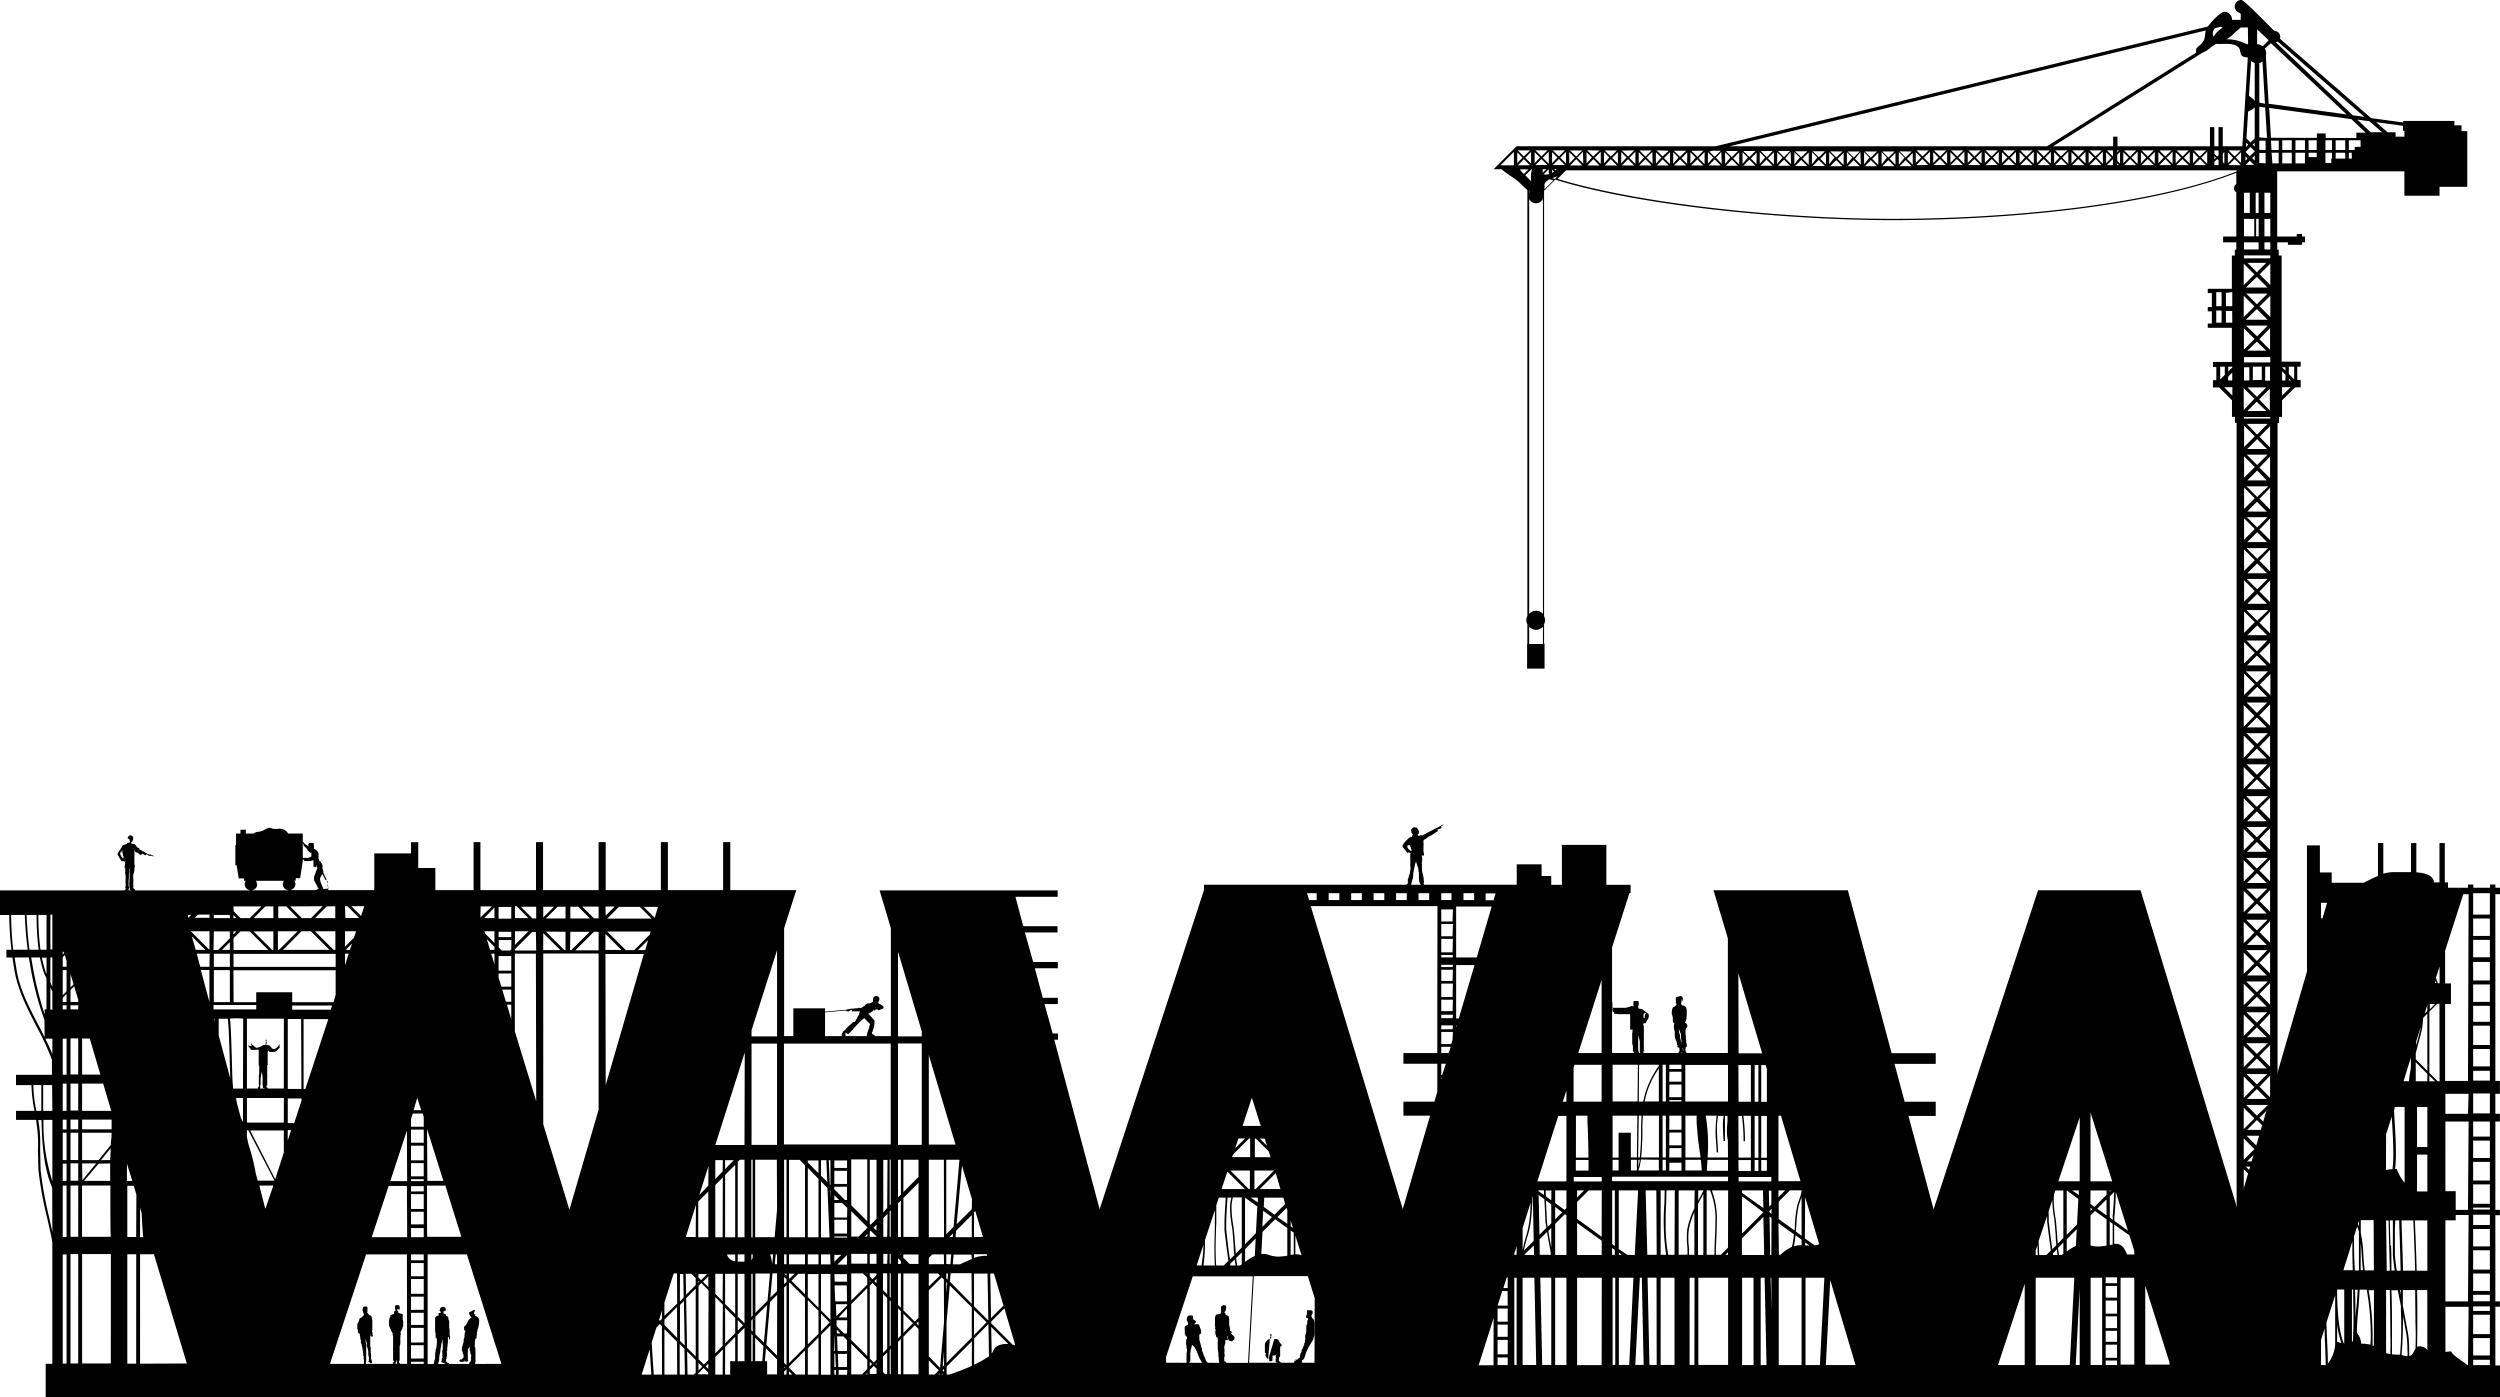 <svg data-name="Layer 1" xmlns="http://www.w3.org/2000/svg" viewBox="0 0 468.34 261.79"><path d="M279.8 31.7h1.51c.9.83 2.05 1.45 3 2.21.51.4 1.13 1.13 1.82 1.68v79.82a1.76 1.76 0 00-.19.78 1.84 1.84 0 00.19.79v3.61h-.05v4.66h3.27v-4.66h-.09v-3.65a1.65 1.65 0 000-1.5v-79.7l2.09-2.09c15.84 4.94 43.46 7.59 63.18 7.59 20.36 0 47.76-2.34 64.41-8.87v2.12a.86.86 0 00-.42.77.85.85 0 00.42.77v8.28h-2.47v1.09h2.47v1.37h-.28v1.1h-.55v6.23h-4.52v.8h.77v2.62h-.77v.81h.77v2.28h-.77v.8h4.52v6.39h-3.54v.94h.63v2.48h-.63v1.37h1.17l2.39 2.4v3.11h.55v1.1h.32v180.06h7.67v-180h.28V78.1h.56V75l2.45-2.44H431v-1.39h-.64v-2.48h.64v-.94h-3.57V47.87h-.54v-1.1h-.28V45.4h2v.46h2.65v-.46h.55v-1.09h-.55v-.46h-1v.46h-3.66V32.1h23.83v4.57h6.58V35h5.2V24.57h-1.08v-1.09h-1.33v-.83h-9.6v.29l-6-.81-17.1-14.9a.83.83 0 00.07-.34 1.09 1.09 0 00-1.09-1.09c-.08 0-5.62-5.8-6.17-5.8a1.21 1.21 0 00-1.26 1.17 1.23 1.23 0 00.91 1.23l.21.2v1.12h-1.63a1.47 1.47 0 00-1.44-1.51c-.59 0-2.28 1.59-3.07 2.75L321.38 27.4H284.1zM421.15 8.28H421c-.32-.1-1-.4-1.55-.59a8 8 0 00-2.33-.34 5.29 5.29 0 001.14-.85c.35-.31.93-.89 1.55-1.36h1.3zm1.24 10.63c-.24-.42-.74-.62-1.07-1l.39-6.5a1.81 1.81 0 00.68.37zm0 7l-.78.78-.76-.76.3-5c.42-.3 1-.48 1.24-.85zm-1.21 1.19l-.43.43.05-.8zm1.21.35l-.39-.35.35-.34zm0 .91l-.92.91-.78-.77v-.05l.91-.91.78.78zm-1.74 1.74v-.79l.39.4zm.82 0l.79.79h-1.57zm.92 0l-.48-.48.48-.48zM425 7.53l-1.1 1.14a1.64 1.64 0 00-1.06-.38V5.5zm-1.75 23v-1.85h1.18v1.92zm0-2.46v-1.72h1.18v1.75zm0-2.33V20l1.1.15.34 5.68zm0-6.52v-7.41a1.71 1.71 0 00.59-.29l.47 7.91zm16.35 2.22l-14.6-2-.53-9a1.59 1.59 0 00.06-.43 1.71 1.71 0 00-.25-.91l1.15-1zm3.33.45l-2.17-.29-14.41-13.67a1 1 0 00.34-.15zm4.36 2.89l-2.18-1.9 5.05.69v.93h.27v1.1h-1.65v-.82zm-3.18 0l-2.49-2.37 2.25.3 2.37 2.07zm-4.09 3.83h.55v1.1h-.55zm0-2.33h2.2v1.24h-1.1v.58h-1.1zm-2.47 2.33h1.79v1.1h-1.79zm0-2.33h1.79v1.82h-1.79zm-1.91 2.33h1.23v1.1h-.14v.82h-1.09zm0-2.33h1.23v1.82h-1.23zm-3.16 2.33H434v.83h-1.51zm0-2.33H434v1.82h-1.51zm-2.46 2.33h1.78v2h-1.78zm0-2.33h1.78v1.82h-1.78zm-2.47 2.33h1.78v2h-1.78zm0-2.33h1.78v1.82h-1.78zm-2 2.33h1.32v2h-1.17zm-.12-2.26h1.46v1.75h-1.36zm0-.54l-.33-5.59 15.4 2.1 2.66 2.53h-1.73v1h-5.75V25h-1.65v.83zm-3.07 37.69l-2 2v-4zm-1.6-2.5h4.07l-2 2zm-.43-5.6l2 2-2 2zm0-6l2 2-2 2zm.7-.16h3.52L422.79 51zm1.76 2.63l2 2h-4.07zm2 3.13l-2 2-2-2zm-2 2.9l2 2h-4.07zm2.47 3.56v4.07l-2-2zm-.71 4.23H421l1.79-1.69zm-3.08-25.8h-1.09V36.1h1.09zm.83 4.39h-1.92V41h1.92zm.82-4.39h-.55V36.1h.55zm0 4.39h-.46V41h.46zm0 2.46h-2.74V45.4h2.74zm2.19-6.85h-1.1V36.1h1.1zm0 4.39h-1.1V41h1.1zm0 2.46h-1.1V45.4h1.1zm0 1.65h-4.93v-.55h4.93zm0 5l-2-2 2-2zm0 6l-2-2 2-2zm-7.13 1.06H417v-2.2h1.17zm-3-2.28h1v2.28h-1zm0-3.43h1v2.62h-1zm3 0v2.62H417v-2.51zM421 258.07l1.85-1.85 1.85 1.85zm2.28-2.28l2-2v4.06zm-.43-.43l-2-2h4.07zm.43-5.42l2-2v4.16zm-2.28 2.29l1.85-1.85 1.85 1.85zm1.85-2.72l-1.94-1.94h3.88zm.43-5.32l2-2v4.07zm-2.28 2.28l1.85-1.85 1.85 1.85zm1.85-2.72l-2-2h4.07zm.43-5.41l2-2v4.07zm-2.28 2.28l1.85-1.85 1.85 1.85zm1.85-2.71L420.9 236h3.88zm.43-5.33l2-2v4.07zm-2.28 2.29l1.85-1.86 1.85 1.86zm1.85-2.72l-2-2h4.07zm.43-5.42l2-2v4.07zm-2.33 2.37l1.85-1.85 1.85 1.85zm1.85-2.72l-1.94-1.94h3.88zm.43-5.32l2-2v4zm-2.28 2.28l1.85-1.85 1.85 1.85zm1.85-2.71l-2.08-2.08h4.16zm-2.46 33.21l2 2-2 2zm0-5.85l2 2-2 2zm0-5.76l2 2-2 2zm0-5.84l2 2-2 2zm0-5.76l2 2-2 2zm0-5.85l2 2-2 2zm0-5.75l2 2-2 2zm4.4-87.42l-1.94 1.94-1.94-1.94zm.53.34V136l-2-2zm-4.32 4.32l1.85-1.85 1.85 1.85zm3.89 1.09l-2 2-2-2zm.43.44v4.07l-2-2zm-4.32 4.3l1.85-1.85 1.85 1.85zm3.79 1.09l-1.94 1.95-1.94-1.95zm.53.34v4.07l-2-2zm-.62 4.32h-3.7l1.85-1.85zm.62 5.6l-2-2 2-2zm0 1.69v4.07l-2-2zm0 5.85v4.11l-2-2zm0 5.75v4.07l-2-2zm0 5.8v4.07l-2-2zm0 5.76v4.07l-2-2zm0 5.85v4.06l-2-2zm0 5.75v4.1l-2-2zm0 5.85v4.07l-2-2zm0 5.76v4.07l-2-2zm0 9.91l-2-2 2-2zm-4.32.25l1.85-1.85 1.85 1.85zm3.79 1.1l-1.94 1.94-1.94-1.94zm-1.95-3.77l-2-2h4.07zm-1.85-3.13l1.85-1.85 1.85 1.85zm1.85-2.72l-1.94-1.94h3.88zm-1.85-3l1.85-1.85 1.85 1.85zm1.85-2.72l-2-2h4.07zm-1.85-3.13l1.85-1.85 1.85 1.85zm1.85-2.72l-1.94-1.94h3.88zm-1.85-3l1.85-1.85 1.85 1.85zm1.85-2.71l-2-2h4.07zm-1.85-3.13l1.85-1.85 1.85 1.85zm1.85-2.72l-1.94-2.02h3.88zm-1.85-3l1.85-1.85 1.85 1.85zm1.85-2.72l-2-2h4zm-1.85-3.16l1.85-1.85 1.85 1.85zm1.85-2.72l-1.94-1.94h3.88zm-1.85-3l1.85-1.84 1.85 1.84zm1.85-2.71l-2-2h4.07zm-1.85-3.13l1.85-1.85 1.85 1.85zm1.85-2.72l-1.94-1.94h3.88zm-1.85-3l1.85-1.85 1.85 1.85zm1.85-2.71l-2-2h4.07zm-2.46-3.39v-4.06l2 2zm0-5.76v-4.2l2 2zm0-5.84v-4.07l2 2zm4.93 81.18l-2-2 2-2zm-4.32.25l1.85-1.85 1.85 1.85zm-.61-4.32l2 2-2 2zm0-5.75l2 2-2 2zm0-5.85l2 2-2 2zm0-5.76l2 2-2 2zm0-5.84l2 2-2 2zm0-5.76l2 2-2 2zm0-5.85l2 2-2 2zm0-5.76l2 2-2 2zm0-5.8l2 2-2 2zm0-5.75l2 2-2 2zm0-5.85l2 2-2 2zm0-5.76l2 2-2 2zm4.93-78.23h-.91v-2.62h.91zm-.71 5.69H421l1.76-1.75zm-1.33-2.19l2-2v4.09zm-2.89 2V72.7l2 2zm.7-4.23h3.52l-1.76 1.76zm1-1.37v-2.52h1.68v2.48zm3.24 12.63l-2-2 2-2zm0 1.69v4.07l-2-2zm0 5.85v4.07l-2-2zm0 5.75v4.07l-2-2zm0 5.85v4.07l-2-2zm0 5.76v4.07l-2-2zm0 5.84v4.07l-2-2zm0 9.83l-2-2 2-2zm-4.32.25l1.85-1.85 1.85 1.85zm3.93 1.1l-2.08 2.08-2.08-2.08zM422.8 122l-1.94-2h3.88zm-1.8-3l1.85-1.85 1.85 1.85zm1.85-2.71l-2-2h4.07zm-1.85-3.17l1.85-1.85 1.85 1.85zm1.85-2.72l-1.94-1.94h3.88zm-1.85-3l1.85-1.85 1.85 1.85zm1.85-2.72l-2-2h4.07zm-1.85-3.13l1.85-1.85 1.85 1.85zm1.85-2.72l-1.94-1.94h3.88zm-1.85-3l1.8-1.83 1.85 1.85zm1.85-2.72l-2-2h4.07zM421 90l1.85-1.85 1.8 1.85zm1.84-2.88l-1.94-1.94h3.88zm-1.85-3l1.85-1.85 1.85 1.85zm1.85-2.71l-1.94-2h3.88zm-2.46-3v-.28h4.93v.28zm-2.2-7.13h-.77v-.71l.77-.77zm2.2-2.48h1v2.48h-1zm4.93-1.91v1h-4.93v-1zm2.83 2.53l-.62-.62h.62zm0 1.86h-.62v-1.73l.64.63zm1.64-.21l-1-1v-1.38h1zm-.65.21h-.34v-.34zm-1.61 2.84v-1.58h1.58zm-2.19 56.14l-2-2 2-2zm-4.32.25l1.85-1.85 1.85 1.85zm-.61-4.31l2 2-2 2zm0-5.9l2 2-2 2zm0-5.75l2 2-2 2zm0-5.85l2 2-2 2zm0-5.76l2 2-2 2zm0-5.84l2 2-2 2zm0-5.76l2 2-2 2zm0-5.85l2 2-2 2zm0-5.75l2 2-2 2zm-3.73-7.2h1.53v1.56zm.11-2.3l-.86.86v-2.41h.86zm0 .93h-.06l.06-.06zm1.42-2.48v.13l-.77.77v-.9zM381 28.41v2.28l-1.14-1.14zm-1.38.9l-1.14-1.14h2.28zm1.14 1.62h-2.28l1.14-1.14zm-2.42-.35v-2.06l1 1zm-19.45-2.07l1 1-1 1zm.14-.34h2.27l-1.13 1.14zm2.52 2.52l-1.14-1.14 1.14-1.14zm.61-2.18l1 1-1 1zm.14-.34h2.28l-1.1 1.14zm2.47 2.47l-1.09-1.09 1.09-1.09zm.61-2.13l1 1-1 1zm.14-.34h2.28l-1.14 1.14zm2.48 2.52l-1.14-1.14 1.14-1.14zm.62-2.18l1 1-1 1zm.14-.34h2.27l-1.14 1.14zm2.46 2.47l-1.09-1.09 1.09-1.09zm.61-2.13l1 1-1 1zm.15-.34h2.27l-1.14 1.14zm2.46 2.49l-1.11-1.11 1.11-1.11zm.61-2.15l1 1-1 1zm.14-.34h2.27l-1.13 1.14zm2.47.29v2.18l-1.09-1.09zm-.19 2.47h-2.28l1.14-1.14zm-3.25 0H372l1.14-1.14zm-3.22 0h-2.28l1.14-1.14zm-3.27 0h-2.29l1.14-1.14zm-3.22 0h-2.28l1.21-1.14zm-3.27 0H359l1.14-1.14zM413.2 5.71a.14.14 0 010 .09c-.22 1.11 0 1.48-.78 2.36-.6.69-1.18.66-1 1.7L383.47 27.4H324zm-29 22.75v2.18l-1.09-1.09zm-1.33.85l-1.14-1.14H384zm1.13 1.62h-2.28l1.14-1.14zm-2.42-.34v-2.08l1 1zm34.79-25.38a4.32 4.32 0 00-1.67 1.67 1.47 1.47 0 01-.14-.4 1.34 1.34 0 01.41-1.2L416 5a1.62 1.62 0 00.41.17zm3.7 22.19h-3.67v-3.58h-.8v3.58h-.78v-3.58H414v3.58h-17.32v-1.8h-.81v1.8h-11.25l28-17.54a4.27 4.27 0 001.54-1l1-.65c1.36.12 3.33-.3 4.23.71.42.47.18 1.23.71 1.61a1.84 1.84 0 001 .22zm-32.6 1v2.28l-1.14-1.14zm-1.38.9L385 28.16h2.28zm1.14 1.62H385l1.14-1.14zm-2.42-.34v-2.07l1 1zm5.88-2.13v2.18l-1.08-1.09zm-1.32.85l-1.14-1.14h2.24zm1.1 1.63h-2.27l1.14-1.14zm-2.41-.34v-2.08l1 1zm5.88-2.18v2.28l-1.14-1.14zm-1.38.9l-1.09-1.14h2.27zm1.13 1.62h-2.22l1.14-1.14zm-2.41-.35v-2.07l1 1zm4.55-.78v1.13h-1.14l1.14-1.14zm0-.49l-1.14-1.14h1.14v1.13zm-1.28 1.28v-2.08l1 1zm2.09-.48V29l.52-.53v2.18zm.33.82h-.33v-.33zm-.33-2.43v-.33h.36zm3.82-.11v2.32l-1.17-1.16zm-1.41.92l-1.14-1.14h2.28zm1.14 1.62h-2.28l1.14-1.14zm-2.42-.34v-2.08l1 1zm5.9-2.13v2.18l-1.08-1.09zm-1.32.85l-1.14-1.14h2.27zm1.14 1.62h-2.28l1.14-1.14zm-2.42-.35v-2.07l1 1zm5.93-2.17v2.28l-1.14-1.14zm-1.38.9l-1.1-1.14h2.27zm1.14 1.62h-2.24l1.14-1.14zm-2.42-.35v-2.07l1 1zm5.88-2.12v2.18l-1.09-1.09zm-1.33.85l-1.14-1.14H410zm1.11 1.62h-2.3l1.14-1.14zm-2.42-.35v-2.07l1 1zm5.91-2.17v2.28l-1.14-1.14zm-1.38.9L411 28.17h2.28zm1.14 1.62H411l1.14-1.14zm-2.42-.35v-2.07l1 1zm4-.73v-.6l.3.3zm.54-.06l.24.24v.9h-.78v-.6zm-.54-1v-.6h.78v.91l-.24.24zm1.58 1.58v-1.6l.29-.29v2.18zm.1.58h-.1v-.1zm-.1-2.66v-.1h.1zm1.94 1.28l-1 1v-2.06zm-.86-1.4h2.27l-1.14 1.14zm2.34 2.35l-1-1 1-1zm-2.35.41l1.14-1.14 1.14 1.14zm-130.85-2.76l-1.16 1.14-1.13-1.14zm.19 2.47l-1.08-1.09 1.08-1.09zM289 36v.09a.08.08 0 000-.09zm0-.45a.81.81 0 000-.22v.22zm0-3.2v-.65h.68zm-1.37-1.43l1.14-1.14 1.13 1.14zm-.14-.35v-2.06l1 1zm2.41-2.41l-1.13 1.14-1.14-1.14zm.25 2.52L289 29.55l1.14-1.14zm0 1.94a2.61 2.61 0 01-.69.09l-.25-.09.93-.93zm.75-1.7l1.14-1.14 1.13 1.14zm.69.77l-.21.23-.23-.23zm-.46.45a2.35 2.35 0 01-.37.24v-.6zm-.37-1.57v-2.06l1 1zm2.41-2.41l-1.13 1.14-1.14-1.14zm.2 2.47l-1.09-1.09 1.09-1.09zm.61 0v-2.14l1.06 1.06zm1.3-.82l1.15 1.19h-2.28zm1.13-1.62l-1.13 1.14-1.14-1.14zm.2 2.47l-1.15-1.12 1.09-1.09zm.61-.06v-2.1l1 1zm1.28-.79l1.15 1.19h-2.28zm1.14-1.62l-1.18 1.11-1.14-1.14zm.24 2.52l-1.14-1.14 1.14-1.14zm.61-.11v-2.1l1 1zm1.28-.79l1.15 1.19h-2.28zm1.14-1.62l-1.14 1.14-1.14-1.14zm.19 2.47l-1.1-1.08 1.09-1.09zm.61-.06v-2.1l1 1zm1.28-.79l1.15 1.19h-2.28zm1.14-1.62L305 29.34l-1.14-1.14zm.24 2.52l-1.14-1.14 1.14-1.14zm.62-.1v-2.1l1 1zm1.27-.8l1.15 1.19h-2.34zm1.14-1.62l-1.14 1.14-1.13-1.14zm.19 2.47l-1.13-1.12 1.08-1.09zm.62 0v-2.15l1 1zm1.27-.8l1.15 1.14h-2.27zm1.14-1.62l-1.16 1.06-1.13-1.14zm.22 2.49l-1.11-1.11 1.11-1.11zm.61-.08v-2.14l1 1zm1.28-.79l1.15 1.14h-2.28zm1.14-1.62l-1.14 1.14-1.14-1.14zm.19 2.47L315 29.63l1.09-1.09zm.61-.06v-2.14l1 1zm1.28-.79L319.1 31h-2.28zm1.14-1.62L318 29.39l-1.14-1.14zm.24 2.52l-1.14-1.14 1.14-1.14zm.62-.1v-2.15l1 1zm1.27-.8l1.15 1.14h-2.28zm1.14-1.62l-1.14 1.14-1-1 .62-.15zm.19 2.47l-1.09-1.17 1-1.09zm.62 0v-2.2l1 1zm1.27-.8l1.14 1.14h-2.27zm1.14-1.62l-1.14 1.14-1.13-1.14zm.24 2.52l-1.13-1.14 1.13-1.14zm.62-.1v-2.2l1 1zm1.28-.8l1.13 1.14h-2.27zm1.13-1.62l-1.13 1.14-1.14-1.14zm.2 2.47L328 29.68l1.09-1.09zm.61-.06v-2.2l1 1zm1.28-.79l1.13 1.14h-2.27zm1.13-1.62L331 29.44l-1.14-1.14zm.25 2.52l-1.14-1.14 1.14-1.14zm.61-.1v-2.2l1 1zm1.28-.8l1.14 1.14h-2.28zm1.14-1.62l-1.14 1.14-1.14-1.14zm.19 2.47l-1.09-1.09 1-1.22zm.61 0v-2.25l1 1zm1.28-.8l1.14 1.14h-2.27zm1.14-1.62l-1.14 1.14-1.14-1.14zm.27 2.54l-1.17-1.16 1.17-1.16zm.61-.13v-2.24l1 1zm1.28-.79l1.14 1.14h-2.27zm1.13-1.62l-1.13 1.14-1.14-1.14zm.2 2.47L341 29.73l1.09-1.09zm.61-.06v-2.24l1 1zM344 30l1.14 1.14h-2.28zm1.14-1.62L344 29.49l-1.14-1.14zm.24 2.52l-1.14-1.14 1.14-1.14zm.61-.11v-2.28l1 1zm1.28-.79l1.14 1.14h-2.28zm1.14-1.62l-1.14 1.14-1.14-1.14zm.19 2.47l-1.09-1.09 1-1.27zm.61-.06v-2.28l1 1zm1.28-.79l1.14 1.14h-2.28zm1.14-1.62l-1.14 1.14-1.14-1.14zm.24 2.52l-1.14-1.14 1.14-1.14zm.62-.11v-2.28l1 1zm1.27-.79l1.14 1.14h-2.28zm1.14-1.62l-1.14 1.14-1.14-1.14zm.19 2.47L354 29.73l1.08-1.09zm.62 0v-2.39l1.09 1.09zM357 30l1.14 1.14h-2.28zm1.13-1.62L357 29.49l-1.14-1.14zm.2 2.47l-1.09-1.09 1.09-1.09zm-66.68 2.79l1.73-1.73H419v.22C402.35 38.64 375 41 354.55 41c-19.65 0-47.08-2.65-63-7.56zm-.37-.11l-.48-.15c.35-.13.69-.24 1-.38zm-1.94 1.93v-1a1.76 1.76 0 011-.88l.66.21zm-2.87 81.94a1.72 1.72 0 002.43.15l.15-.15v3.24h-2.58zm0-2.36V37.27a1.41 1.41 0 001.27.82 1.42 1.42 0 001.31-.86V115a1.71 1.71 0 00-2.43-.15 1.06 1.06 0 00-.15.15zm0-78.91v-.3l.13.1a.69.69 0 00-.13.17zm-.72-3.3l1.1-1.09h.15a4.73 4.73 0 00-.14 2.15h-.09zm-1-1.09h1.58l-.85.85-.57-.57-.17-.29zm-.38-.77l1.1-1.15 1.14 1.14zm-.14-2.42l1 1-1 1zm-3.14 2.42l2.52-2.52v2.52z"/><path d="M468.34 167.52v-1.21h-.87v-.6h-1v.6h-3.13v-.6h-1v.6h-3.74v-1h-.6v-7.37h-1v7.37h-1c-.21-1.35-1.63-1.77-3.33-1.89v-5.48h-1v5.44h-3.13a6.55 6.55 0 00-2.06.3v-5.75h-1v6.17c-.91.37-1.8.84-2.67 1.27h-6v-1.93h-2.21v-5.07h-2.42V182l-13 44.59L401 166.78h-19.2l-19.57 59.77-4.71-17.5h5.11v-2.65h-5.82l-1.9-7.1h7.72v-2h-8.26l-8.2-30.52H321l2.69 9v21.49H302v-19.8l3.25-10.16h.22v-1.55h-4.54v-7.49h-8.33v7.49h-2v-1.66h-1.8v-2.18h-4.66v3.82h-58.59v1L206 226.53l-8.5-31.76h.7v-1.17h-1l-1.53-5.5h2.5v-1.17h-2.82l-1.49-5.54h4.31v-1.17h-4.62l-1.55-5.54h6.11v-1.17h-6.42l-1.46-5.51h7.91v-1.2h-33.36l2.11 7.09v20.21h-12.33v-5.2h-5.94v5.2h-1.73v-20.21l2.28-7.13h-12.36v-9h-1.34v9h-10.35v-9h-1.32v9h-10.33v-9h-1.33v9h-10.41v-9h-1.32v9H90v-9h-1.28v9h-7.16v-4.15h-3.21v-4.83H77v2.09h-6.88v6.89H54.23a1.16 1.16 0 001.11-1.15 1.08 1.08 0 00-.21-.63h.27v-.46h.82l.5-3.21v-5.16H54a3.78 3.78 0 00-.5-.56 2 2 0 00-1.43-.32 5.61 5.61 0 01-.82 0c-.24 0-.46-.18-.68-.19-.68 0-1.17.58-1.83.69-.44.08-.92.06-1.18.38h-1.51v-.71h-1v.71h-.83v2.16h-.13v3.79h.24l.39 2.46h1v.44h.33a1.16 1.16 0 00-.21.63A1.17 1.17 0 0047 166.8H0v4.61h1.73a59.3 59.3 0 00.42 6.52H1.2v1.45h1.13c.12.83.25 1.68.4 2.53.65 3.66 2.38 7 4 10.17a57.66 57.66 0 013 6.42v2.85H3v1.93h2.89a27 27 0 00.58 4.82H3v1.69h3.78v.25a26.15 26.15 0 01.33 5.45l.08 3.63A66.66 66.66 0 008.8 228c.34 1.57.75 3.15 1 4.75v22.74H8.56v6.31h459.78v-6h-.87v-11h.85v-1h-.85v-16.15h.85v-1h-.85V210.1h.85v-1.45h-.85v-3.74h.85v-2.41h-.85v-35zM6.81 208.1a26.21 26.21 0 01-.57-4.83h1.5v4.83zm3 22.7l-.63-2.88a67.62 67.62 0 01-1.58-8.82l-.07-3.6v-1.05a22.44 22.44 0 00-.34-4.45v-.17h.59c.07 4.44.44 9.09 2 12.69zm0-9.51a35.88 35.88 0 01-1.67-11.5h1.67zm0-13.19H8.09v-4.83h1.67zm-1.09-36.7v6.52H7.58a50.72 50.72 0 01-.39-6.52zm0 8v3.08l-.12-.27a22.82 22.82 0 01-.75-2.81zm-1.87-8a50.82 50.82 0 00.39 6.52H5.53c-.31-2.21-.44-4.33-.56-6.52zm-4.73 0h2.52c.11 2.19.24 4.31.56 6.52H2.47a62.38 62.38 0 01-.38-6.55zm6.24 22.91c-.41-.81-.82-1.62-1.23-2.41-1.66-3.17-3.37-6.45-4-10.06-.14-.83-.27-1.66-.39-2.47h2.7a.52.52 0 000 .27l.13.7a58.68 58.68 0 002.76 10.76zm0-4.26A65.74 65.74 0 016 180.28l-.13-.71v-.2h1.6a21.46 21.46 0 00.78 2.93l.46 1v5.8h-.36zm1.45 7.43c-.4-1-.85-1.95-1.32-2.9h1.32zm0-8.33h-.37v-4.21l.37.81zm0-4.28l-.37-.81v-4.69h.37zm0-7h-.37v-6.52h.37zm86.66-8.1h.33L99 172h-2.53zm0 4.69H99L96.47 177zm-4.66 3.48l-.61-2 1.43 1.43v.57zm.82.72v2l-.6-2zm-1.75-3.77l-.13-.43h1.88v2.18zm-.19-2.89l1.94-2v2zm-.65-2.2h2.11L90 171.88zM80 211.48l3.06 9.74h-3zm0 18.09v-7.47h3.43l3 9.6h-6.4zm-1.83-23.91l.73 2.32h-1.43zm-9.93-35.89l-.6 1.83-1.82-1.83zm-3.61 0h.46l2.19 2.2H64.7zm0 4.69h2.08l-.4 1.21-1.68 1.68zm1.32 2.3l-.39 1.18h-.79zm-1.32 1.9h.7l-.7 2.14zm-1.82-8.89V172h-3.8l2.19-2.2zm-6.33 4.69h1.76l3.49 3.48h-8.7zm-4.22 3.48h-.2v-3.48h3.69zm6.74-3.48h3.83v3.48h-.33zm1.45-4.69L58.28 172h-1.73l-2.19-2.2zM55.79 172h-3.66v-2.2h1.5zm-7.65-6.36a1.08 1.08 0 00-.21-.63h5.26a1.16 1.16 0 00-.21.63 1.17 1.17 0 001.11 1.15h-7a1.16 1.16 0 001.11-1.15zm-.62 6.36l2.19-2.2h1.5v2.2zm3.69 2.49v3.48H51l-3.49-3.48zm-7.48-4.69H49l-2.21 2.2h-1.73l-1.3-1.31zm0 1.63l.57.57h-.57zm0 3.06h.56l-.56.57zm0 1.3l1.3-1.3h1.76l3.48 3.48h-6.51zm0 2.9h19.15v2.44H43.76zm0 3.07h19.15v4.63l-.41 1.36h-7.73v-1.86H48v1.86h-4.24zm11 7.39v-.78h7.49l-.26.78zM56.47 204h-2.56v-13.1h2.5zm-16.41-32.6h3v.6h-3zm0 3.09h3v1.29l-2.19 2.19H40zm3 2v1.46h-1.49zm-3 2.18h3v2.46h-3zm0 3.07h3v6h-3zm-24.68 12.81h1.43l2 6.76h-3.43zm0 8.45h3.95l1.51 5.1h-5.46zm0 14.95H18l-2.57 3.15zm5.26 0v3.27h-4.9l2.73-3.22zm-1.72-.61l1.81-2.24c0 .74-.06 1.48-.08 2.22zm-5.71-34.87l.57 1.92-.57.58zm-1.45-4.86v.14zm0 .61l.26.26v.06l-.28.27zm.71 77.23h-.72V235h.72zm0-23.73h-.72v-9.62h.72zm0-10.5h-.72V218h.72zm0-3.88h-.72v-5.14h.72zm0-5.75h-.72v-1.83h.72zm0-3.49h-.72V203h.72zm0-6.76h-.72v-6.76h.72zm0-12.24h-.72v-.78h.72zm0-1.4h-.72v-.79l.72-.72zm0-2l-.72.73v-4.69h.72zm0-4.6h-.72v-1.8l.39-.39.33 1.11zm2.18 74.33h-1.44v-20.5h1.45zm0-23.73h-1.44v-9.6h1.45zm0-10.5h-1.44v-3.27h1.45zm0-3.88h-1.44v-5.12h1.45zm0-5.75h-1.44v-1.83h1.45zm0-3.52h-1.44V203h1.45zm0-6.76h-1.44v-6.76h1.45zm0-12.19h-1.44v-.78h1.45zm0-1.4h-1.44v-2.24l.69-.69.76 2.54zm6.11 67.73h-5.38v-20.5h5.39zm-.69-23.73h-4.7v-9.6h5.31v2.78c0 .27 0 6.55.07 6.82zm.67-17.19l-2.27 2.83h-3.09v-5.14h5.52c0 1.25-.08 1-.15 2.33zm.17-2.94h-5.53v-1.83h5.53v1.85zm2.87 6.43l1 3.24h-1v-3.22zm1.73 37.47h-1.66v-20.5h1.67zm0-23.73h-1.66v-9.6h1.21l.49 1.67zm.73-5.5l.29 1c.11 2 .22 4.24.32 4.53h-.61zm0 29.23v-20.5h2.6L35 255.43zm9-84.08h.58l-.58.58zm.68 4l2.55 2.55h-1.81zm3.31 12.33l-1.61-6h1.61zm0-6.6h-1.71l-.66-2.46h2.43zm0-3.18l-3.49-3.48h3.51zm0-6h-2.76l.6-.6h2.19zm.77 16.33h8v.83h-8zm.24 3l-.11-.44h.11zm.73 2.7v-3.14a15.88 15.88 0 001.69 0c.26 1.24.38 8.75.48 11.21zm4.55 16.22l-.41-.8-.71-2.64q-.09-.48-.18-1.05h1.3zm0-6.26h-1.86v-.08l-.09-1.23c-.11-1.44-.22-10.41-.51-11.79a13.05 13.05 0 012.5 0zm4.23 22.43h-.08l-1.09-4.26h2.63zm-1.47-5.18l-.38-1.4a35.46 35.46 0 00-1.29-5.19c-.1-.35-.26-1.2-.36-1.56v-1.29h.27l4.9 9.44zm4.89-5.27l-1.62 5-4.68-9.13h6.3zm0-5.6h-6.91v-4.61h6.92zm0-6.38h-6.91v-13.1h6.92zm.73 9.77v-2h.64zm2.62-7.6l-1.41 4.3h-1.2v-4.61h2.56zm.68-2.08h-.33v-13.1h4.63zm19.07 51.48H61.81l6.77-20.5h7.65zm0-26.13v2.4h-6.63l3.17-9.6h3.42zm0-8.1h-3.16l3.12-9.48zm3.11 34.23H77v-.4h2.38zm0-1H77V252h2.38zm0-3H77v-2.74h2.38zm0-3.29H77v-2.28h2.38zm0-2.83H77v-2.47h2.38zm0-3H77v-2.78h2.38zm0-3.29H77v-2.47h2.38zm0-3H77V235h2.38zm0-4.32H77v-1.71h2.38zm0-2.4H77V227h2.38zm0-2.88H77v-2.79h2.38zm0-3.29H77v-1h2.38zm0-1.93H77v-.36h2.38zm0-.9H77v-2.47h2.38zm0-3H77v-2.74h2.38zm0-3.29H77v-2.47h2.38zm0-3H77v-1.47l.33-1h1.85l.2.63zm.73 44.46V235h7.36l6.46 20.5zm15.67-64.62l-.82-2.7h.82zm0-3.25h-1l-.7-2.28h1.69zm0-2.83h-1.86l-.52-1.71v-.76h2.38zm0-3H93.4v-2.74h2.38zm0-4l-.23.23H94l-.57-.56v-1.4h2.38zm0-2.28H93.4v-1h2.38zm0-3.46H93.4v-2.2h2.38zm4.67 34.19l-4-13.06v-14.57h3.94zm0-28.22h-4v-.23l3.25-3.25h.69zm0-6h-.69l-2.19-2.2h2.88zm6.39-2.2h1.5l2.19 2.2h-3.69zm0 4.69h3.63L107 178h-.2zm-.9-4.69v2.2h-3.68l2.19-2.2zm0 4.69V178h-.2l-3.48-3.48zm-4.17-4.69h2l-2 2zm0 4.94L105 178h-3.24zm10.37 33.09l-5.47 18.73-4.9-16v-32h10.37zm0-29.86h-4.37l3.49-3.48h.88zm0-6h-.88l-2.19-2.2h3.07zm34.79 84l.15.15-.15.15zm-16.08-17.36h1.62l-1.13 1.13-.52-.52zm0 1.28l.18.19-.18.18zm0 15.35l.72.72-.72.72zm-3.47-16.63h.62l.08 4.4-.72.72zm0 5.79l.73-.74.16 8.33-.89-.88zm-4.12-74.58l-.6 2.07-2.06-2.07zm-3.39 0l2.19 2.2h-8.31l2.19-2.2zm-1.06 8.11h-1.57l-3.49-3.48h8.14l-.16.57zm2.61-1.88l-.55 1.88h-1.4zm-8-6.29h1.74l-1.69 1.68zm0 5.13l3 3h-3zm0 3.76h7.19l-7.14 24.55zm6.78 78.79l1.51-4.72.3 4.72zm3.82 0h-1.55l-.39-6 .9-2.83.64-.64.38.39zm0-9.7zm0-.76l-.38.38-.17-.17.55-1.73zm2.84 10.46h-2.39V249l2.36 2.36zm0-6.87l-2.39-2.43v-1l2.36-2.36zm0-6.43l-2.39 2.29V244l1.73-5.43h.63zm.47 13.3v-5.73l.89.9.09 4.83zm3-.35l-.35.35h-1.18l-.08-4.35 1.61 1.62zm0-3.05l-1.62-1.63-.17-9.27 1.79-1.8zm0-13.37l-1.8 1.81-.07-3.93h1.06l.81.8zm0-2l-.14-.14h.14zm0-7h-1.86l1.9-6zm2.36 25.73h-1.88v-.16l1-1.05.83.84zm0-1l-.5-.5.5-.51zm0-1.67l-.83.83-1-1v-13.75l.52-.52 1.36 1.37zm0-13.68l-1-1 1-1zm0-9.34h-1.88v-6.68l1.88-1.89zm0-9.66l-1.69 1.75 1.73-5.44zm2.68 35.39H134v-3.3l1.41-1.42zm0-5.39l-1.37 1.43V243l1.41 1.41zm0-8.33l-1.37-1.4v-3.76h1.41zm0-12H134V222l1.41-1.42zm0-12.34l-1.37 1.43v-3.54h1.41zm2.36 35.55h-.94v2.52h-.95v-5.19l1.89-1.9zm0-5.23l-1.89 1.89V245l1.89 1.88zm0-3.6l-1.89-1.89v-5.65h1.89zm0-9.88a1.83 1.83 0 01-1.54-1.27h1.54zm0-4.5h-1.89V220.1l1.89-1.89zM135.84 219v-1.65h1.63zm3.63 36h-1.27v-5l1.27-1.26zm-1.27-5.71v-2l1 1zm1.27-1.39l-1.27-1.26v-8h1.27zm0-11.56a9 9 0 01-1.27 0V235h1.27zm0-4.55h-1.27v-14.14l.4-.39h.87zm0-17.29H134l5.52-17.34zM141 255h-.25v-5.11l.25.25zm0-5.53l-.25-.25v-1.84l.25-.25zm0-3l-.25.25v-8.08h.25zm0-10.81c-.08.15-.16.3-.24.48V235h.25zm0-3.86h-.25v-14.54h.25zm1.81 23.2h-1.34v-4.39l1.55 1.55zm-1.3-5.06v-3.28l2.22-2.22-.62 7.1zm0-4v-7.36h2.73l-.45 5.08zm4.06 11.53h-1.86V255h-.43l.21-2.41 2.08 2.08zm0-3.52l-2-2 .7-8.06 1.32-1.32zm0-12.07l-1.26 1.22.4-4.56h.86zm-1.29-6.88h.55l-.16 1.83a9.66 9.66 0 00-.39-1.85zm1.29 1.83h-.42l.16-1.83h.26zm0-10.25l-.45 5.19h-3.65v-14.51h4.06zm0-12.1h-4.78v-18.97h4.78zm0-20.33h-4.78V193l4.78-15zm1.77 63.35h-.45v-.56l.45-.44zm0-1.75l-.45-.44v-14.1l.45-.45zm0-15.6l-.45.44v-1.38l.45.44zm0-1.17l-.38-.37h.38zm0-2.15h-.45V235h.45zm0-5.06h-.45v-14.51h.45zm.47 25.73v-.61l.61.61zm3 0h-1.71l-1.28-1.28V256l3-3zm0-5.14l-3 3v-15l.11-.11 2.88 2.88zm-3-12.9v-.85h1.06l-1 .95zm3 3l-2.55-2.54 1.29-1.29h1.26zm0-5.61h-3V235h3zm0-5.06h-3v-14.5h2l1 1zm2.52 25.73h-2v-4.94l2-2.05zm0-7.66l-2 2v-8.3l2 2zm0-4.87l-2-2v-4.31h2zm0-8.14h-2V235h2zm0-5.06h-2v-13l2 2.05zm0-12l-2-2v-.39h2zm2.24 37.75h-1.77v-7.46l1.77-1.77zm-1.77-8.13v-3.31l1.63 1.63zm1.77-9.35v7.18l-1.77-1.76v-6.83h1.77zm0-3.19h-1.77V235h1.74v.66zm-.56-14.3l.39 9.24h-1.6v-10.5zm-1.21-2.31v-2.91h1l.18 4.07zm1.77 4.42l-.07-1.68.07.07zm0-2.66l-.12-.11-.19-4.56h.31zm.73 35.52v-.9h.3v.9zm0-7.2l.11 2.74h-.15v-2.74zm0-.55zm.18 3.84l.1 2.47h-.28v-2.5zm.27-4.53l.7.69h-.67zm1.93 8.44h-1.57v-.9h1.61zm0-1.44h-1.63l-.1-2.47h1.73zm0-3h-1.76l-.11-2.74H158l.68.68zm0-2.73zm0-.56h-.57l-1.39-1.39v-1.08h2zm0-3h-1.57l1.56-1.68zm0-2.23l-2 2-.09-2.26h2.13zm0-.78h-2.21l-.13-3h2.29zm0-3.7h-2.31l-.06-1.41h2.37zm-2.38-3.73v-1.29h1.3zm2.38.54h-1.8l1.8-1.8zm0-5.06h-2.38v-.21h2.38zm0-.76h-2.38v-2.59h2.38zm0-3h-2.38v-2.74h1.43l1 .94zm-2.38-3.29v-.88l.88.88zm2.38 0h-.39l-2-2v-.48h2.38zm0-3h-2.38v-2.46h2.38zm0-3h-2.38v-1.4h2.38zm3.79 38.68h-.29l.29-.3zm0-1l-1 1h-2v-5.73l3 3zm0-2.44l-3-3v-6.74l3-3zm0-13.39l-3 3v-5.09h2.18l.81.8zm0-2l-.14-.14h.14zm0-1.92h-3v-1.83h3zm0-5.06H162l.52-.53zm0-1.63l-1.63 1.63h-1.37v-4.77l3 3zm0-1.26l-3-3v-8.58h3zm1.73 28.62h-1.26v-.77l.75-.75.51.52zm-1.26-1.44v-.82l.42.41zm1.26-.23l-.18-.18.18-.18zm0-1l-.51.52-.75-.75v-13.64l.51-.51.75.75zm-1.26-14.56v-.35l.18.18zm1.26.24l-.41-.41.41-.42zm0-1.5l-.75.75-.51-.51v-.61h1.26zm0-2.15h-1.26v-1.86h1.26zm0-5.06h-1.26v-1l.16-.16 1.1 1.11zm0-1.16l-.55-.55.55-.55zm0-2.21l-1.1 1.11-.16-.16v-12h1.26zm2 29.1h-.38l-.41-.41v-2.88l.79-.78zm0-4.74l-.79.79v-11.1l.79.79zm0-10.23l-.79-.79v-3.13h.79zm0-5.7h-.73v-1.86h.79zm0-5.06h-.73v-3.5l.79-.79zm0-5.41l-.73.84v-9.83h.79zm.66 31.14h-.19v-4.5l.19-.19zm0-5.41l-.19.19v-8.61l.19.19zm0-8.9l-.19-.19v-4.39h.19zm0-6.36h-.19v-1.86h.19zm0-5.06h-.19v-4.78l.19-.19zm0-6.08l-.19.19v-8.57h.19zm0-11.21h-20v-18.9h20zm15.61 30.3v-6.12H185l.15 8.79zm2.35 3l-2.35 2.42v-4.7zm.07-12.75v.3a6.73 6.73 0 00-2.43.39v-.69zm-2.42-3.21v-4.65l.23-.23 1.44 4.85zm-5.2 7.76v-.92h.33l-.1 1.15zm.17.84l-.17 1.93v-2.1zm-.17-3.54V235h.93l-.16 1.83zm.58-5.06l.69-.69-.06.69zm-.58-.53v-13.96h2.47l-1.1 12.56zM174 197.64l5 16.79h-5zm0 40.92h1.7l.39.39L174 241zm-5.23 18.89h-.54v-6.06l.54-.54zm0-7.26l-.54.53v-5.62l.54.53zm0-5.2l-.54-.53v-5.9h.54zm0-8.21h-.54v-1.08l.54.53zm0-1.66l-.18-.17h.18zm0-3.4h-.54v-6.29l.54-.53zm0-7.93l-.54.53v-7.06h.54zm3.3 33.66h-2.83v-7.06l2.13-2.13.7.71zm-2.83-7.73v-3.62l1.79 1.78zm2.83-1.42l-.37-.38.37-.37zm0-1.42l-.7.71-2.13-2.12v-6.91h2.83zm-2.83-10.1v-.07l.08.07zm2.83 0h-1.67l-1.18-1.18v-.6h2.83zm0-5.06h-2.83v-7.3l2.83-2.83zm0-11.24l-2.83 2.84v-6.06h2.83zm.61-6h-4.45v-19h4.45zm0-20.33h-4.45v-15.87l4.45 14.93zM174 257.5v-2.64l1.87 1.86-.78.78zm2 0h-.21l.23-.23zm.47 0v-.19l.18.19zm.38-.49l-.28-.29.28-.28zm0-1.24l-.25.25.25-2.88zm0-8.06l-.74 8.55-2.11-2.16v-12.39l2.43-2.42.39.39zm-.46-9.1h.1l-.06.06zm.46.45l-.06-.06.06-.06zm0-2.23H174v-1.19l.65-.64h2.17zm0-5.12l-.06.06H174v-14.51h2.82zm5.2 24.18c-1.35.6-2.8 1.15-4.2 1.61h-.51V256l4.73-4.73zm0-5.32l-4.73 4.73v-7.57l.61-6.92 4.12 4.12zm0-6.31l-4.1-4.16.14-1.58H182zm0-8.4c-.75.29-1.48.64-2.22 1h-1.34l.16-1.83H182zm0-4.09H179l.11-1.2 2.94-2.95zm0-5.25l-2.84 2.83 1-11 1.87 6.27zm3.21 27.58a19.18 19.18 0 01-2.77 1.54v-4.9l2.68-2.69.1 6zm.25-15.52h.69l1.79 6-2.33 2.33zM188 251.8c-1.83.32-1.69 1-2.22 1.78l-.09-5 3.22 3.22a3.08 3.08 0 00-.91 0zm1.69.1l-4-4v-.33l2.47-2.47 2.04 6.9zm97.69-16.8h-1.84l1.8-1.79zm-.31-10.8l.08-.22.17 8.39-1.83 1.82c.14-.79.36-1.6.58-2.4a17.17 17.17 0 00.69-3 41.64 41.64 0 00.31-4.6zm-1.83 5.75l1.51-4.75a32.79 32.79 0 01-.26 3.53 18.3 18.3 0 01-.67 3 22.2 22.2 0 00-.58 2.44zm-11.08-62.72h2v1.29h-2zm-4.15 0h1.9v1.29H270zm-4.27 0h2v1.29h-2zm-4.2 0h2v1.29h-2zm-4.21 0h2v1.29h-2zm-4.21 0h2v1.29h-2zm-4.21 0h2v1.29h-2zm-2.25 0v1.29h-1.42l-.4-1.29zm-4 64.1l1.18 3.75a2.14 2.14 0 00-1.17-.19v-3.56zm-.87-2.75l.43 1.36-.43-.31zm0 1.83l.58.42V235l-.59.1zm-.63-3.85v2.62l-1.85-1.28 1.7-1.7zm-2.28 1.75l2.28 1.65v5.18a11.9 11.9 0 01-1.59.17c-1.73 0-2-.64-3.28-.47l.22-4.16zm-2.39 1.41l.15-3 1.65 1.19zm4.26-4.26l-2 2-2-1.46.09-1.73h3.59zm-.88-2.8H236l3-3zm-4.63 0H235v-3.48h3.68zm-2 10.33v-8.73l2.3 1.66-.26 5zm2-1.08l-.17 3.28a9.43 9.43 0 00-1.82 1.11V234zm-.92-7.66h1.31v.91zm3.7-7.56h-2.94v-3.49h.2l2.41 2.41zm-.67-2.15L236 213.3h.92zm-2.83-9l1.67 5.29h-3.41zm-2.52 7.64h1.24l-1.85 1.85zm-1 3l3-3h.2v3.49h-3.4zm3.15 3v3.48h-.2l-3.46-3.48zm-4.22.2l3.29 3.28h-4.37zm1.56 15.39c0-.6-.08-1.2-.11-1.77l-.22-2.71-.08-.54a23.35 23.35 0 01-.37-3.54 7.09 7.09 0 01.26-2h1.66v9.38zm1.14-.24v2.22l-.34.22h-.51c-.09-.45-.16-.91-.21-1.39zm-2.49-.66l-.42-3.5v-1.18c0-1.44.11-3 .22-4.52v-.42h.75a7.09 7.09 0 00-.26 2 23.74 23.74 0 00.37 3.57l.08.54.21 2.68a19 19 0 00.14 2l-.8.8c-.11-.67-.21-1.33-.31-2zm.1 3.1zm1.08-1.14c0 .38.09.77.16 1.14h-1v-.32zm-3.46-6.56v-3.58l.48-1.44h1.27v.4c-.1 1.52-.22 3.09-.22 4.54v1.2l.43 3.52c.12.72.22 1.46.3 2.19l-.86.87h-1.43c-.06-1-.1-2.07-.1-3.12 0-1.53.06-3.06.11-4.58zm-2.1 2.88l1.83-5.55v2.66c0 1.52-.09 3.06-.09 4.59q0 1.58.09 3.12h-2.14a31.12 31.12 0 00.29-4.82zm-.31.95a26.54 26.54 0 01-.37 3.87h-.91zm-7 22.09v-1.11l5-15.08h11.24l-.89 16.22zm27.81 0H234l.89-16.22H245l1.29 4.11zm23-65.87v7.86h-6.35v2h6.35v5.24l-.54 1.86h-5.81V209h5l-5.12 17.5-17.24-56.75h23.74zm.68 12.8v-.33h.1zm.24-.84H270v-2.1h.86zm1.2-4.1H270v-1.18h1.79zm.74-2.52l-.24.83H270v-2.27h2.18zm0-1.94H270v-.72h2.18zm0-2.07H270v-.65h2.18zm0-1.33H270v-2.14h2.18zm0-2.65H270v-2.51h2.18zm0-3H270v-2.1h2.18zm0-2.6H270v-.43h2.18zm0-1.82H270v-.45h2.18zm0-.95H270v-2.52h2.18zm0-3H270v-2.3h2.18zm0-2.78H270v-2.26h2.18zm0-2.77zm.67 22.66v-.41h.1zm.5-1.72h-.5v-10h3.44zm-.5-11.42v-9.55h6.66l-2.8 9.55zm7 76.39H277l2.81-8.82zm0-87.11h-1.47v-1.29h1.85zm2.66 87.07h-1.9v-1.42h1.9zm0-2h-1.9V251h1.9zm0-3.29h-1.9v-2.29h1.9zm0-2.84h-1.9v-2.46h1.9zm0-3h-1.9l.87-2.74h1zm0-3.29h-.81l.62-2h.19zm1.67 14.4h-.43v-16.33h.43zm0-20.63h-.43v-.21l.43-1.35zm1.12 20.63v-16.33h2.21l.34 16.35zm3-32.71h1v.88l-1.07-.77zm0 .87l1.08.78c.1 1.89.21 4.36.21 4.36l.17 1-1.3 1.31zm.17 8.33l1.41-1.41.26 1.6c.18.9.36 1.81.47 2.69h-2.1zm2.2 23.51h-1.7l-.35-16.35h2.05zm0-22c-.08-.44-.17-.89-.26-1.33l-.29-1.79.55-.55zm0-4.52l-.67.66-.13-.82-.2-4.13 1 .72zm0-4.31l-1-.75-.06-1.09h1.09zm2.84 30.85h-2.11v-16.35h2.11zm0-20.62h-2.11v-5.82l1.82-1.83.29.21zm-2.11-6.68v-2.32l1.33 1zm2.11-2.1l-.35.34-1.76-1.27V223h2.11zm0-5H288l3.92-12.27h1.53zm0-14.92h-.68l.68-2.14zm6.6 49.34h-4.6v-16.37h4.62zm0-20.63h-4.6v-6l4.62 3.33zm0-3.42l-4.6-3.35v-3.16l2.17-2.17h2.45zm-4.6-7.36V223h1.31zm4.62-3h-5.25v-.83h5.25zm-2.62-9.82c.07 1.79.11 3.56.13 5.35h-2.35V209h2.16a20.59 20.59 0 00.08 2.51zm.14 5.79v2h-2.38v-2zm2.45-10.92h-5.25V200l.16-.52h5.09zm0-9.1h-4.38l4.38-13.71zm15.7 11.72h2.11a17 17 0 00.1 2.67c.12 1.78.4 3.45.62 5.16h-2.83zm0 8.27h2.88c.08.68.15 1.36.18 2h-3.06zm-3-17.81H315v.8h-2.29zm0 1.32H315v1.86h-2.29zm0 2.39H315v2.38h-2.29zm0 2.91H315v.27h-2.29zm0 2.92H315v2.64h-2.29zm0 3.17H315v2.39h-2.29zm0 2.92H315v1.74h-2.29zm0 2.18zm0 .55H315v1.5h-2.29zm-1.27-18.36h.61v6.89h-.61zm0 9.54h.61v7.83h-.61zm0 8.27h.61v2h-.61zm-4.41-17.81h3.7v.2a19.29 19.29 0 00-2.16 4 16.75 16.75 0 00-.76 2.71H307zm.38 17.37a46.08 46.08 0 00.24-4.7c0-1.06 0-2.1.1-3.13h3v7.83zm3.32.44v2h-3.83a9 9 0 00.45-1.91v-.14zm-2.65-10.92a18.16 18.16 0 01.73-2.62 18.47 18.47 0 011.92-3.59v6.21zM307 209h.52c-.07 1-.08 2.06-.09 3.12a46.43 46.43 0 01-.24 4.71h-.31zm-.09 8.27h.27v.1a11.5 11.5 0 01-.26 1.3zm-4.81-17.81h4.74l-.07 6.89h-4.67zm0 9.54h4.64l-.09 7.83h-1.14v-4.63h-2.29v4.66h-1.12zm4.55 8.27v2h-1.12v-2zm-4.55 0h1.12v2h-1.12zm.5 38.42h-.5v-16.32h.5zm-.08-20.62H302v-1.27l.5.36zm0-1.65l-.5-.36V223h.5zm2.69 22.28h-1.94v-16.33H306zm-1.91-20.63v-.37l.52.37zm1.55 0l-1.6-1.07v-11h3.63l-.63 12.12zm1.5 20.63l.85-16.35h.37l.34 16.35zm1.07-20.63zm2.94 20.63H309l-.35-16.35h1.68zm0-20.63h-1.76l-.31-12.07h2zm3.34 20.63h-2.6v-16.33h2.6zm-1.52-20.63h-1.08V223h.76l-.06 2.5a44 44 0 00.33 9.6zm1.52 0h-1.18a30.15 30.15 0 01-.48-5.69c0-1.29 0-2.59.09-3.88l.06-2.51h1.56zm3.72 20.63h-.9v-16.33h.93zm0-20.63h-1v-.39a10.13 10.13 0 00-.07-1.44 11.73 11.73 0 01-.06-1.58 10 10 0 01.08-1.23 13.25 13.25 0 011.05-3.36zm0-8.69a14.87 14.87 0 00-1.35 4 15.29 15.29 0 000 2.87 13.63 13.63 0 01.05 1.81h-1.65V223h3zm6.32 29.32h-5.58v-16.33h5.58zm-5-31.36l.36-.7v11.46h-1v-9.57zm-.6.55V223h1l-.61 1.2-.37.69zm1.58 10.18V223h.63a14 14 0 011 6c0 1.32-.07 2.65-.13 3.89l-.05 2.18zm4 0h-.51l.51-.5zm0-1.35l-1.34 1.35h-.94c0-1 .05-2.16.05-2.16.06-1.24.13-2.58.13-3.9a15 15 0 00-.93-6h3.05zm0-12.44H302v-.83h21.73zm0-1.95h-3.95c0-.59.07-1.29.1-2.05h3.85zm0-2.49h-3.83a32.56 32.56 0 00-.35-7.83h2.06a21.39 21.39 0 00-.07 5.48l.07 1.4h.27l-.08-1.42c-.06-.86-.14-2-.14-3a11.63 11.63 0 01.22-2.43h1v.27a11.49 11.49 0 00-.12 1.44c0 .65.05 1.32.08 1.9l.06 1.1h.26v-4.46a1.84 1.84 0 010-.25h.47v1c-.06.67-.11 1.31-.11 1.93a7.65 7.65 0 00.18 1.65zm0-10.48h-8v-6.86h8zm14.45 17.91l2.62 8.78a1.16 1.16 0 01-.37.18l-.47.06-1.83-1.29zm0 8.48l.78.56h-.78zm-5-23.74h.47l3.66 12.27h-4.13zm0 14h1.25l-1.25 1.26zm0 6.13l2.89 2.09a15.38 15.38 0 01-.36 2.34 9 9 0 00-2.18 1.5h-.27zM331 200.27v6.14h-1.06v-6.89h.84zm-1.06 16.62v-7.83H331v7.83zm1.06.44v2h-1.06v-2.03zm-5.34-35l4.46 15h-4.42zm3.05 34.55v-7.83h.7v7.83zm.7.44v2.05h-.7v-2.07zm-.7-10.92v-6.89h.7v6.89zm-3.05-6.89H328v6.89h-2.3zm0 9.54h.66a35.71 35.71 0 01.31 4.74h.27a34.49 34.49 0 00-.31-4.76H328v7.83h-2.3zm0 8.27H328v2.05h-2.3zm2.84 38.4h-2.14v-16.35h2.14zm1.84-28.62l-4 4v-7zm-4-3.64V223h3.93l.07 3.32zm4 4.51l.16 7.13h-4.18V232zm-.5 27.77v-16.37h.74l.35 16.35zm2-10.24l-.13-6.11h.13zm0-10.39h-.22l-.12-7.21.37.27zm0-7.67l-.34-.34v-.28l.39-.39zm0-1.8l-.41.41-.06-3h.47zm0-4.32h-6.14v-.83h6.14zm5.66 34.4h-4.28v-16.35h4.28zm0-22.44a4.73 4.73 0 00-1.44.2 18 18 0 00.31-2.06l1.13.81zm0-1.79l-1.07-.77c0-.4.07-.79.09-1.19a22.12 22.12 0 01.46-3.72l.38-1.15.14-.39zm0-8.25a7.68 7.68 0 01-.39 1.32l-.4 1.18a22.72 22.72 0 00-.47 3.77 4.72 4.72 0 01-.07 1l-2.95-2.13v-3.28l2.1-2.11h2.18zm3.43 32.48h-2.69v-16.35h3.53zm1.11 0l.83-15.92 4.74 15.92zm56.6-25.17l-2.54-1.84V228c.15-1.48.23-3 .27-4.69zm-2.85-2.55v.51l-.55-.39v-4l.83-.83c-.07 1.64-.16 3.21-.31 4.71zm0 5.14l-.56.1v-4.38l.55.4v3.84zm-.56-9.91V223h.24zm-3.6-14.82l4.06 12.89h-4.06zm0 14.6h3v.83l-2.25 2.26-.77-.55zm3 1.68v3l-1.74-1.25zm-3 1.57l.34.24-.34.33zm0 1.43l.83-.83 2.17 1.56v4.93a10.89 10.89 0 01-1.51.16 4.43 4.43 0 01-1.49-.19zm-6.79-4.06l.2-.62h1.5v8.91l-1.07 1.08c0-.56-.07-1.13-.1-1.68l-.21-2.57-.08-.51a22.38 22.38 0 01-.34-3.36 7.43 7.43 0 01.08-1.25zm1.7 9.14v2.11c-.1.08-.21.14-.31.21h-.49c-.08-.42-.15-.86-.2-1.31zm-1.07 2.33h-.89v-.3l.78-.78a3 3 0 00.11 1.08zm-1.67-8.24l.67-2.05v.08a22.92 22.92 0 00.35 3.4l.07.51.21 2.55c0 .62.07 1.28.13 1.92l-.76.76c-.08-.63-.17-1.26-.26-1.87l-.41-3.32v-1.13c0-.39-.05-.61 0-.86zm.5 8.24h-.05.05zm-.8-7.32v1.07l.41 3.35c.11.69.2 1.38.28 2.08l-.82.82H382c0-.87-.08-1.75-.09-2.63zm-2.14 6.48l.34-1c0 .62 0 1.25.06 1.87h-.4zm-2.06 21.47h-5l5-15.24zm8.44 0h-6.38v-16.36h7.23zm1.61-31.12l-.25 4.79-1.93 1.93V223zm-1.17-1.61h1.25v.87zm.87 7.28l-.16 3.11a9.26 9.26 0 00-1.72 1.06v-2.29zm.55 25.43h-.74l.74-14.35zm0-34.42h-4l4-12zm4.21 34.42h-2.16v-16.34h2.16zm2.79 0h-2.13v-.84h2.13zm0-1.34h-2.13v-2.47h2.13zm0-3h-2.13v-2.06h2.13zm0-2.56h-2.13v-2.22h2.13zm0-2.71h-2.13v-2.47h2.13zm0-3h-2.13v-2.2h2.13zm0-2.71h-2.13v-1.1h2.13zm3.23 15.25h-2.57v-16.27h2.57zm0-20.63h-1.36c-.66-1.75-1.41-2.06-2.41-2v-3.61l2.84 2 .91 2.88zm6.6 20.63h-4.55v-14.8l4.55 14.43zm35.85-22.53c.07.67.11 1.34.15 2 .06.94.12 1.9.25 2.83h-.44v-4.77zm-.35-4.46v1.13c-.06-.18-.13-.35-.2-.52zm-1.25 3.94c0 1.79 0 3.59.08 5.36H439zm-5.87-63.46h1.13l-.85 2.9h-.28zm0 86.57V251l.68-2.13v.88q.13 3 .21 6zm2.66-4a6.58 6.58 0 01-1.38 3.75c0-1.93-.12-3.86-.2-5.75 0-.62-.05-1.25-.08-1.88l1.65-5.16v9zm.36-.38v-3.22a16.94 16.94 0 00.8 3.52 6.14 6.14 0 00-.84-.23zm1.33.36h-.08c-.83-2-1.18-5.28-1.25-9v-1.11h1.33zm1.68-.73a1.75 1.75 0 01-.24.52v-9.88h.23c0 1.83.07 3.67.07 5.52 0 1.31-.06 2.61-.1 3.89zm.19-19.46l.55-1.72a9.76 9.76 0 01.33 1V238h-.76c-.12-2.1-.16-4.26-.16-6.43zm.22 16v-.35c0-1.85 0-3.69-.07-5.52h.5l-.16 2.53c-.13 1.13-.23 2.25-.31 3.36zm2.86 4.43a7.1 7.1 0 00-1.78-.2 3.2 3.2 0 00-.8-2c0-1.84.2-3.74.36-5.55l.16-2.57h1.33a50.32 50.32 0 01.75 9.09c0 .45-.05.85-.06 1.25zm.6.19h-.24v-1.32a51.23 51.23 0 00-.74-9.09h1zm0-14.12H443a45 45 0 01-.25-2.85 24.23 24.23 0 00-.49-4.16v-2.41h2.41zm0-17.86v-.16zm11.57-36.37c.05.13.1.25.14.38h-.26zm-1.1 4.32h1l-1 1zm-2.54 7l.83-2.61a2.59 2.59 0 01-.1.61l-.57 2.18-.16.61zm-.54 33.54c.14 3.05.26 6.2.34 9.42h-2.28c0-1.81-.1-3.66-.15-5.56-.05-1.4-.09-2.7-.12-3.86zm-.46-26.07zm0-4.44v1.93c-.15.84-.29 1.68-.37 2.51h-1zm-3 9.26h1.83v14.2A8.47 8.47 0 01449 219h-.31a26 26 0 00.15-3.05c0-2.15-.15-4.54-.28-6.6l-.07-1.27zm0 21.25h.82c0 1.17.07 2.47.11 3.88.06 1.69.11 3.58.15 5.54H449c-.15-1-.28-2-.35-2.94v-4.64c0-.77.08-1.28.06-1.87zm1.15 13.05v.87c-.06-.29-.11-.58-.17-.87zM447 212.5l1.07-3.35v.25c.12 2 .28 4.44.28 6.63a25.12 25.12 0 01-.15 3 6.26 6.26 0 00-1.22.15zm0 16.14h.46c.06 2.47.12 4.76.12 4.76.05 1.54.08 3.11.13 4.66h-.59zm.75 25a2.89 2.89 0 01-.5-.08l-.25-.11v-11.79h.69c.06 2.83.11 5.67.11 8.49.07 1.17 0 2.32 0 3.47zm.07-20.26s-.06-2.27-.12-4.75h.57v6.47c.08 1 .21 2 .35 2.92H448c0-1.55 0-3.11-.06-4.66zm1.73 20.4h-.18a10.32 10.32 0 01-1.26-.07v-3.51c0-2.82 0-5.66-.11-8.49h1.19c.16.82.32 1.64.49 2.45 0 0 .08.42.09.5v.82a64.88 64.88 0 01-.15 8.28zm1.42.27a5.6 5.6 0 01-1.07-.2c.18-2 .26-4.51.28-7.27.3 1.67.63 3.43.63 3.43a21.39 21.39 0 01.19 3 4.4 4.4 0 010 1zm1.48-1.31c-.23.44-.48 1-.84 1.21a.87.87 0 01-.28.05v-.95a21.19 21.19 0 00-.19-3.09s-.84-4.55-1-5.39v-2.89h2.31c0 2 .05 4 .05 6.06.08 1.65.06 3.36 0 5zm2.28.17a1.7 1.7 0 00-1.92-.6c.06-3.57.07-7.13 0-10.63h1.91zm0-14.86h-2c-.08-3.22-.2-6.38-.34-9.42h2.34zm0-14.85h-1.93v-6.9h1.93zm0-8.33h-1.93v-7.49h1.93zm0-12.31h-2.17V199l2.17 2.17zm0-1.95l-2.17-2.17v-1.13c.17-.66.34-1.31.51-1.94l.57-2.19a11.2 11.2 0 00.27-2.3l.07-.23.75-.76zm0-11.23l-.51.51.51-1.6zm.37 13.18v-1.07l1.06 1.07zm1.92 0h-.34l-1.57-1.56v-11.49l1.46-1.46h.43zm0-18.36h-.32c-.11-.32-.23-.64-.36-1l.68-2.14zm5.32 71.6c-.68-.56-1.5-1.05-2.22-1.62-1.51-1.19-.33-1.07-2-.92v-8.45h4.34zm0-12h-4.23v-15.19h1.93v-1h2.42zm0-17.15h-2.3v-3.5h-1.93V210.1h4.35zm0-18h-4.23v-3.74h4.35zm0-6.15h-4.28v-14.4h1.09v-3.87h-1.09v-6.13l3.4-10.58h1zm4.1 53.24h-3.13v-1h3.13zm0-1.81h-3.13v-3.26h3.13zm0-4h-3.13v-3.63h3.13zm0-4.35h-3.13v-.85h3.13zm0-1.81h-3.13v-1.21h3.13zm0-1.93h-3.13v-3.26h3.13zm0-4h-3.13v-3.62h3.13zm0-4.35h-3.13v-3.25h3.13zm0-4h-3.13v-1.93h3.13zm0-2.9h-3.13v-.36h3.13zm0-1.08h-3.13v-3.63h3.13zm0-4.35h-3.13v-3.5h3.13zm0-4.23h-3.13v-3.26h3.13zm0-4h-3.13v-2.83h3.13zm0-4.35h-3.13v-3.74h3.13zm0-6.15h-3.13v-1.83h3.13zm0-2.66h-3.13v-3.26h3.13zm0-4h-3.13v-3.63h3.13zm0-4.35h-3.13v-3h3.13zm0-3.74h-3.13v-3.26h3.13zm0-4h-3.13v-3.48h3.13zm0-4.35h-3.13v-3.26h3.13zm0-4h-3.13v-3.26h3.13zm0-4h-3.13v-4h3.13z"/><path d="M302.33 188.8h2.22l.3-.08.17-.05h.14l.12-.07.13-.06a.52.52 0 01.16-.06h.43a.06.06 0 000-.06v-.12a.08.08 0 010-.11V188a.06.06 0 000-.06s-.05-.06 0-.09a.06.06 0 000-.06v-.12l.06-.09a.06.06 0 010-.06h.17a.33.33 0 01.14 0h.16a.24.24 0 01.12 0h.13l.16.07.05.05v.16a.14.14 0 010 .09v.11a.17.17 0 010 .1v.13s0 .21-.13.25.05.06.08.11a1.22 1.22 0 000 .27l.09.08a.8.8 0 00.3.06.24.24 0 01.12 0h.1l.13.07.21.16.08.06.25.21.09.07.23.16.17.12c.09.06.13.1.15.16a.6.6 0 010 .19 1.71 1.71 0 010 .32.87.87 0 01-.08.26.76.76 0 01-.13.23l-.13.23-.08.13v.07a1.18 1.18 0 01-.17.24.19.19 0 01-.15 0H308a.71.71 0 01-.14.1h-.09a.69.69 0 01.11.28 2 2 0 01.07.26v.22a1 1 0 010 .25 2.26 2.26 0 010 .52v1.1a1 1 0 010 .38v.56a2 2 0 000 .42v.13a.49.49 0 010 .24.38.38 0 010 .15v.11a.2.2 0 000 .11v.08a.49.49 0 010 .24.19.19 0 01-.07.11v.06a.37.37 0 000 .21.08.08 0 01.07.05.62.62 0 01.12.19l.09.08s.07 0 .08.05a.29.29 0 010 .1l.12.11.06.06a.45.45 0 01.1.14.1.1 0 010 .15.31.31 0 01-.25.05l-.18-.05-.16-.08-.15-.1a.24.24 0 00-.13-.07l-.21-.06a.4.4 0 01-.24-.16v-.1c0-.1.06-.09.07-.16a1 1 0 000-.24h-.08v-1.84a.74.74 0 000-.21 1.68 1.68 0 00-.08-.36 2 2 0 01-.07-.42 2.67 2.67 0 010-.4 1.6 1.6 0 00-.1.31.33.33 0 01-.05.22 1.67 1.67 0 010 .31v.88a.88.88 0 000 .23 2.21 2.21 0 000 .25 1.13 1.13 0 010 .26v.36l.05.11a.66.66 0 01.06.2.48.48 0 010 .29.38.38 0 000 .15v.16a.28.28 0 010 .13c0 .06 0 .1-.05.12a.28.28 0 01-.16.05h-.13a.47.47 0 00-.26 0l-.18.08-.26.07h-.3a.49.49 0 01-.17-.06c-.07 0-.08-.13 0-.25l.19-.14.18-.08a.08.08 0 010-.07.27.27 0 01.08-.07h.06l.1-.06a.11.11 0 000-.08.63.63 0 00-.1-.27l-.1-.21a.88.88 0 010-.23v-.13a1.71 1.71 0 000-.32.6.6 0 000-.19 2.41 2.41 0 01-.08-.25.5.5 0 00-.05-.27v-.26a1 1 0 000-.24v-.08a.88.88 0 000-.23.54.54 0 000-.18v-.62a1.73 1.73 0 01.05-.5 1.89 1.89 0 000-.23 1 1 0 000-.25l-.28.05h-.15v-1.24a.88.88 0 000-.23v-.8a3.53 3.53 0 000-.46c0-.07 0-.15-.08-.18h-.48a1.34 1.34 0 01-.4 0 .58.58 0 00-.32 0h-.86a4.26 4.26 0 01-.5-.06h-.35v-.31a.9.9 0 01-.23-.08.23.23 0 01-.1-.15v-1.29a.81.81 0 010-.22s0-.09.07-.07 0 .06 0 .08a1 1 0 000 .34 1.05 1.05 0 010 .19.38.38 0 010 .15.25.25 0 00.11.24zm3.94 8.2h-.08s-.05 0-.05.08h.05zm1.75-.24s.05.07.08.07v-.05a.3.3 0 00-.08-.07zm.28.34s0 .09.05.1l.07.07zm-.17-.16s0-.08-.06-.08 0 0 0 .06zm0 0h-.06a.06.06 0 00.05.06zm.3-7.12H308a.13.13 0 01-.05.1s0 .05-.06.1a.75.75 0 000 .15v.45a.08.08 0 010 .07h.23v-.41h.05a.06.06 0 010-.06v-.1zm-.06 7.28zM163.56 187a.67.67 0 01.16-.24.49.49 0 01.27-.13.62.62 0 01.38 0 .44.44 0 01.19.1.74.74 0 01.16.19v.14a.14.14 0 010 .09.38.38 0 010 .21s-.05 0-.06.09a.41.41 0 010 .09.23.23 0 01-.1.12s.07 0 0 .09a.41.41 0 01-.1.1.12.12 0 01.1.12c.06 0 .1.06.14.08a.44.44 0 01.24.11 4 4 0 00.37.22.69.69 0 01.11.13.35.35 0 01.1.28c0 .21-.39.23-.56.33a.56.56 0 01-.28.13.32.32 0 01-.31-.17.7.7 0 00-.43.15c-.09.07-.15.14-.27 0a1.51 1.51 0 00-.23.21l-.16.13a1.73 1.73 0 01-.32.2l-.17.1h-.09v.13l.26.23.39.39.17.21.23.27a.38.38 0 01.06.38.76.76 0 010 .33c-.05.11 0 .36-.09.54a1.53 1.53 0 01-.07.29c-.05.17-.12.3-.16.46a.47.47 0 01-.21.35c.11 0 .1.16.11.27s.15 0 .2 0 .08.15 0 .15.29.06.34.19 0 .12 0 .15a5.7 5.7 0 01-.72 0 1.51 1.51 0 00-.37-.07h-.45a.49.49 0 010-.24.89.89 0 00.07-.16h-.07a.34.34 0 00.06-.12 1 1 0 01.12-.35c0-.1.1-.34.17-.5a2.36 2.36 0 00.11-.44 1.64 1.64 0 01.12-.4c0-.15 0-.1-.12-.22a3.43 3.43 0 00-.27-.27 2.06 2.06 0 01-.28-.31l-.08-.09-.24-.25-.07-.07-.25.21-.43.36-.2.19-.17.19a4.4 4.4 0 01-.37.38 2.27 2.27 0 00-.3.32l-.08.09-.35.4a3 3 0 01-.3.32l-.2.21-.21.21a.43.43 0 00-.14.14h-.06l-.28-.21-.11-.1a.72.72 0 000 .64 1.38 1.38 0 00-.06-.16v.22-.13a.67.67 0 010 .2.2.2 0 010 .11c0 .06-.28.06-.39 0s-.25 0-.32-.14a1 1 0 010-.24v-.15c0-.21.17-.24.19-.42a.32.32 0 01.1-.17.12.12 0 00.12-.09c0-.09.07 0 .08 0l.24-.29.18-.21c.09-.09.17-.19.26-.27a2.79 2.79 0 01.42-.35 4.73 4.73 0 00.4-.37c.19-.22.24-.13.38-.17s.16-.14.25-.28a4.36 4.36 0 00.23-.42c.07-.12.15-.27.21-.4a1.27 1.27 0 00.24-.42.55.55 0 01.08-.37v-.09h-1.47v-.27a1.63 1.63 0 00-.37.08.06.06 0 010 .06l-.16.06c0 .06-.08.15-.16.07s-.11.05-.14 0-.17.06-.14-.06a.09.09 0 01-.13 0c-.07-.07 0-.1 0-.13 0-.05 0 0 .06-.06a5.68 5.68 0 01.56-.19 1.59 1.59 0 01.43-.06h.31l.32-.05a1.85 1.85 0 01.47 0h.09a.17.17 0 01.23-.11.17.17 0 01.11.11.66.66 0 00.36-.14 1.2 1.2 0 01.37-.23l.17-.08a.42.42 0 01.16-.25 1 1 0 01.26-.16 1 1 0 01.22-.08c.1 0 .13.06.22 0s.08 0 .13 0 .08-.07.17-.08a.51.51 0 00.18-.09c.09-.07.18-.05.21-.1s0 0 0-.05v-.22zm.43 1.77h.15a.24.24 0 00-.16-.07v.07zm-5.71 4.75zm5.14.22h.07s0 .05.07.05h.07a.06.06 0 000-.08h-.11z"/><path d="M163.4 188.71l-10.61.97v.13l10.62-.96-.01-.14zm-102-22.21a.14.14 0 010-.09h.11c0-.08-.06-.12 0-.24a.78.78 0 01-.16-.24v-.67a.67.67 0 000-.2s-.12 0-.14-.06 0-.1-.07-.14-.1 0-.15 0-.09-.17-.12-.22l-.15-.28-.14-.26c0-.07-.09-.14-.12-.21s0-.13-.09-.18c-.08.17-.13.27-.21.41l-.11.21-.09.2v.23a.83.83 0 01.04.24 4.84 4.84 0 00.17.54.52.52 0 01.12.27c0 .16.06.1.09.18v.2c.16 0 .14.12.15.18v.22a.41.41 0 010 .22c0 .17-.28.12-.38.11H60a2.36 2.36 0 01-.46.1 1.09 1.09 0 01-.47-.05.28.28 0 010-.13.22.22 0 01.07-.09c0-.05.13 0 .2-.08l.19-.08v-.1h.12s.06 0 0-.08-.14-.1-.19-.28a.69.69 0 00-.1-.19.18.18 0 00-.07-.17.54.54 0 00-.1-.2l-.21-.38c0-.07-.07-.13-.1-.19l-.06-.17v-.51l.09-.25c0-.1.1-.23.13-.34a2.64 2.64 0 01.1-.3l.06-.18a2.08 2.08 0 01.13-.3c0-.09.06-.14.11-.22v-.11c0-.13-.11-.6-.18-.5a.81.81 0 010 .22c0 .12 0 .17-.11.13l-.3-.11c-.07 0-.1 0-.13-.1a.74.74 0 010-.21v-.91s-.15.06-.21.08l-.3.08h-.48a1 1 0 01-.35 0H57a.66.66 0 00-.06-.26h-.17c-.13 0-.29 0-.3-.2v-.77a.74.74 0 010-.21s0-.08.06-.06 0 0 0 .07a1.71 1.71 0 000 .32 1.44 1.44 0 01.06.17v.14a.23.23 0 00.11.21.6.6 0 00.19 0h.73a2.34 2.34 0 00.38-.09l.2-.1a.41.41 0 00.14-.12 2.71 2.71 0 010-.57v-.07h-.17c-.07 0-.12-.09-.18-.13l-.07-.06-.11-.08-.16-.15c-.06-.05 0-.07-.06-.14s0-.09-.06-.1l-.03-.1a.58.58 0 01-.12-.1l-.06-.07-.16-.16-.13-.1a.86.86 0 01-.13-.14.15.15 0 010-.18l-.13-.18-.12-.17a.61.61 0 01-.07-.1l-.17-.22c-.11-.14-.1-.2-.1-.2v-.71a1 1 0 010-.24v.32a.23.23 0 00.06.18c.06.06 0 .14 0 .14a.58.58 0 00.06.26.38.38 0 01.09.13.76.76 0 00.11.14l.17.16.08.07.12.17.23.18.13.1h.08l.14.11.1.08.08.07a2.5 2.5 0 010-.29v-.07a.4.4 0 01.1-.18.29.29 0 01.14-.08h.09a.43.43 0 01.16 0h.26a.48.48 0 01.17 0l.06.06v.06l.06.07a.06.06 0 010 .06.33.33 0 010 .14v.12a.28.28 0 010 .13.2.2 0 010 .11.14.14 0 010 .09.2.2 0 010 .11v.13a.07.07 0 000 .09h.2a.26.26 0 01.11.07 1.29 1.29 0 01.21.19l.12.13a.48.48 0 01.1.08.58.58 0 01.12.28v.12a1 1 0 010 .25.38.38 0 010 .15.71.71 0 010 .29v.15a.2.2 0 010 .11h.1v.11a.11.11 0 010 .08.32.32 0 01.07.25H60a1.32 1.32 0 01.16.25l.16.26a.62.62 0 01.08.24v.15a.36.36 0 010 .25.57.57 0 00.06.31 2.77 2.77 0 00.1.26 1.71 1.71 0 010 .32.56.56 0 00.12.3.73.73 0 01.11.29.48.48 0 00.08.18l.07.12a.51.51 0 01.09.18 2.28 2.28 0 00.15.36 1 1 0 01.06.25c0 .17.07.34.11.51a.73.73 0 01.06.41.25.25 0 000 .17s.07.09.08.16a.84.84 0 010 .16v.11a.38.38 0 010 .15c0 .05 0 .09-.09.11H61l-.17.07h-.55a.86.86 0 01-.23-.06c-.08 0-.11-.08-.08-.17a.22.22 0 01.05-.08h.18c.06 0 .1-.07.15-.09h.08zm-1.67-.16h-.09s-.07.07 0 .08l.07-.06h.07zm1.8 0h-.06c-.06 0 0 0 0 .06l.11-.09zm204.03-11.12a.74.74 0 01.13.21c0 .07-.05.08.11.19s0 .12 0 .15v.11a.08.08 0 010 .07v.27a.67.67 0 00-.33.15.22.22 0 01.16 0v.07a.67.67 0 01.09.21.23.23 0 01.16-.1.2.2 0 01.11 0l.08-.06c.08-.06.08 0 .16 0h.24c.15 0 .24-.15.38-.2a2 2 0 00.35-.2 1.77 1.77 0 00.34-.16 3.77 3.77 0 01.48-.26 3.58 3.58 0 00.48-.24l.31-.16.28-.13.36-.16.31-.22.29-.13.17-.11c.07-.05.12-.09.15-.05s0 .09-.13.16l-.28.25a.11.11 0 000 .08s.08 0 .08.07.06.07 0 .1-.07 0-.11 0 0 .08-.07.08-.13.07-.15.06a.58.58 0 01-.26.09.26.26 0 00-.19 0 .37.37 0 01.1.25.11.11 0 010 .08l-.43.28c-.15.1-.33.22-.47.33a5.87 5.87 0 01-.56.31 4.15 4.15 0 00-.53.32l-.24.19a1.46 1.46 0 01-.3.17.31.31 0 00-.16.21.86.86 0 000 .32 3.64 3.64 0 010 .66v.72a1.79 1.79 0 00.06.58c.06.19 0 .34.05.5a1.32 1.32 0 00-.44 0v.09a1.71 1.71 0 01.09.55 2.05 2.05 0 01-.05.55 1.07 1.07 0 000 .4V163c.05.45.19.79.27 1.24a4.78 4.78 0 01.09.76 1.93 1.93 0 010 .34s-.07.08-.06.14l.06.13a.48.48 0 010 .29.3.3 0 01-.33.13.48.48 0 01-.16-.12 1.12 1.12 0 01-.11-.25v-.09c0-.02-.06 0-.1 0a.77.77 0 01-.12-.28 6.8 6.8 0 01-.11-.77v-1.07a1 1 0 00-.08-.29 1.93 1.93 0 010-.34c0-.1-.07-.17-.09-.27s-.11-.34-.17-.51-.19-.65-.2-.65a3.06 3.06 0 01-.17.48c-.1.45-.19.9-.28 1.36a.43.43 0 01-.06.27 2.54 2.54 0 000 .39 5.67 5.67 0 01-.18 1c-.05.17-.12.33-.16.51s0 .15 0 .19-.08.06-.09.14 0 .05-.08.08l-.13.07a1.32 1.32 0 01-.08.14.53.53 0 01-.13.13h-.08a.47.47 0 01-.4 0c-.06-.06-.05-.12 0-.2a.17.17 0 000-.1.41.41 0 01.07-.11c0-.06.1-.07.16-.13a.41.41 0 00.07-.23 4.34 4.34 0 000-.51 1 1 0 01.08-.31 1.11 1.11 0 00.1-.29.49.49 0 01.08-.32 1 1 0 00.11-.29 6 6 0 01.1-.61 2.15 2.15 0 000-.8 2.44 2.44 0 010-.54v-.13a.48.48 0 000-.17.88.88 0 010-.23 1.5 1.5 0 000-.3v-.2a3.53 3.53 0 010-.46.91.91 0 01.06-.4.34.34 0 01-.21-.08l-.13-.1c-.05.06-.18.17-.24.16s-.05-.06-.08-.1a.38.38 0 00-.09-.13c-.09 0-.1-.15-.16-.21a1.51 1.51 0 01-.21-.23s-.16-.21-.21-.26a.61.61 0 01-.18-.42 1 1 0 01.23-.43l.07-.1a1.33 1.33 0 01.14-.19l.21-.2c.07-.06.11-.14.17-.2l.18-.18a1.55 1.55 0 01.43-.29.78.78 0 01.25-.07c.08 0 .11-.09.13-.2a.28.28 0 010-.13.38.38 0 01.15 0v-.12l-.15-.15a.24.24 0 00-.06-.11 1.36 1.36 0 01-.11-.14.24.24 0 010-.12v-.12a.42.42 0 010-.27v-.09l.06-.05a1 1 0 01.18-.18.72.72 0 01.22-.1.51.51 0 01.3 0c.15 0 .34 0 .34.25zm-1.09 4.08h-.05v-.07c0-.06-.05-.11-.07-.18l-.06-.27-.06-.16-.08-.17c0-.1-.1-.12-.19-.11h-.15l-.09.08h-.08a.38.38 0 000 .15v.17c.08 0 .11.14.13.18l.12.18.12.1c.09 0 .11.14.21.19a.11.11 0 00.11 0h.1zm-240.53-2.37a.62.62 0 01.5-.45.57.57 0 01.51.4.17.17 0 010 .14.33.33 0 010 .14.73.73 0 01-.05.2.6.6 0 01-.09.15v.05l-.08.13-.17.17v.1l.05.07a2.58 2.58 0 01.42.12.67.67 0 01.2 0 .31.31 0 01.11.09.23.23 0 01.1.22c.06 0 .12.08.17.13s.13.09.16.15 0 .07.06.09h.06a.4.4 0 01.22.16.35.35 0 00.11.21h.11a.38.38 0 01.15.09l.13.09a.91.91 0 00.1.1h.13a1.85 1.85 0 01.33.21l.21.14c.09 0 .25.1.22.15a.64.64 0 01.24.1h.23a.43.43 0 01.16 0l.26.15h.1l.11.07a.11.11 0 01.09.13h-.13l-.16-.08a.41.41 0 00-.11-.07.06.06 0 010 .06h-.47l-.16-.12a.28.28 0 00-.14-.1l-.18-.07a1.42 1.42 0 01-.22.2 1.27 1.27 0 00-.27-.18l-.2-.13h-.08l-.2.16a.24.24 0 01-.14.05.81.81 0 01-.28-.17c-.08-.08-.15-.11-.17-.16a.15.15 0 00-.18-.08.61.61 0 01-.31-.13l-.13-.13a.28.28 0 00-.08-.2c-.08-.06 0 .15 0 .23v.56a.88.88 0 010 .23v.31a3.68 3.68 0 000 .47v.8a2 2 0 01.08.35v.25h-.09a2.35 2.35 0 010 .53 2.46 2.46 0 01-.08.46 3 3 0 00-.12.43 3.48 3.48 0 000 .79 2.17 2.17 0 010 .51v.8s.06.1 0 .17a.25.25 0 000 .17l.1.11.07.08c.07.08.14.12.16.2s0 .19-.17.19a1.27 1.27 0 01-.43 0l-.32-.12s-.09 0-.08-.16 0-.08.05-.13v-.08a.24.24 0 01-.06-.11.46.46 0 01-.06-.23v-.14a1.71 1.71 0 010-.32 2.16 2.16 0 010-.36 1.28 1.28 0 000-.39.48.48 0 010-.17.05.05 0 00.05-.06v-.2a.11.11 0 010-.08v-1.7h-.07a.74.74 0 010 .21v.12a1.82 1.82 0 000 .33 3.18 3.18 0 01-.06.43v.24a.38.38 0 010 .15.6.6 0 000 .19.33.33 0 010 .14 3.11 3.11 0 00-.06.44.2.2 0 010 .11v.12a.67.67 0 010 .2v.46a.48.48 0 000 .17c0 .06.09.11.06.14v.06a.44.44 0 01.07.2c0 .07-.08.12-.13.08v.27s0 .14-.06.18a.38.38 0 01-.08.17.7.7 0 01-.32.06h-.2a.34.34 0 01-.12-.06v-.19c0-.08.11-.12.15-.2a1.21 1.21 0 00.11-.32h-.1a.29.29 0 010-.13l.06-.07a.24.24 0 000-.12v-.22a.94.94 0 000-.41 1.35 1.35 0 010-.49v-.21a.33.33 0 000-.14v-.37a1.68 1.68 0 00-.07-.5 1.93 1.93 0 010-.34v-.14a1.22 1.22 0 000-.27v-.34h-.1v-.29a.72.72 0 01.07-.38 1.31 1.31 0 000-.28 1.36 1.36 0 01.06-.29c-.06 0-.21.05-.27 0l-.13-.12a1 1 0 01-.25.12l-.13-.17-.3-.45-.16-.27c0-.08-.09-.15-.13-.22a.47.47 0 01-.09-.28.34.34 0 01.05-.17c.06-.11.16-.27.26-.43l.28-.4c.05-.08.1-.16.14-.24a.37.37 0 00.07-.14.56.56 0 01.22-.26l.14-.06.18-.07.29-.09.14-.11a.12.12 0 01.1-.14 1.15 1.15 0 01.37 0 .85.85 0 00.08-.35.24.24 0 01-.09-.15v-.13c-.46-.25-.42-.34-.32-.32zm-.94 3.94a.51.51 0 01.13-.09v-.09a.48.48 0 010-.17v-.13a.26.26 0 01-.11-.14.45.45 0 00-.02-.25 1.87 1.87 0 00-.08-.34v-.39c0-.11-.07.15-.13.23a.8.8 0 01-.15.17s-.12.05-.13.08a.65.65 0 000 .14v.11s.05.09.07.14 0 0 0 .06.09 0 .11.12 0 .06 0 .1 0 0 .07.07a.66.66 0 01.17.23 1.09 1.09 0 00.13.17zm51.36 84.39a.43.43 0 010 .16c.1.05.1.16.17.24a.44.44 0 01.08.11.31.31 0 010 .19l.37.1.19.06c.12 0 .23 0 .27.16a1 1 0 010 .25v.63c0 .1.08.36.1.53a1.71 1.71 0 010 .32 1.4 1.4 0 010 .29 1.71 1.71 0 01-.09.3l-.08.26a1.59 1.59 0 01-.12.27c-.07.1-.08.23-.17.33s0 .26 0 .42v.22H75a1.48 1.48 0 010 .42v.24a1.4 1.4 0 000 .29v.36a1 1 0 010 .24 1.3 1.3 0 01-.07.33.38.38 0 01-.06.23v2.67c0 .06-.08.05-.14.06v.2c0 .09.13.17.16.25a.13.13 0 010 .12c0 .09-.15.09-.3.06a.56.56 0 01-.2-.11v-.2a.42.42 0 010-.27v-.1a.09.09 0 01-.08-.07l-.06.05a.48.48 0 010 .17c0 .1 0 .1-.09.19s0 .14-.07.22a.27.27 0 01-.12.09.34.34 0 01-.2 0 .19.19 0 01-.18-.14.23.23 0 01.08-.18c.07-.07.15-.12.16-.17a.24.24 0 000-.12c-.16 0-.18-.07-.19-.11a1.47 1.47 0 010-.21v-.51a1 1 0 000-.24v-1.66a1.22 1.22 0 000-.27v-.21a.81.81 0 000-.22v-1.08a1.13 1.13 0 010-.26h-.08a1.74 1.74 0 010-.22v-.22a.6.6 0 01-.13-.14 1.81 1.81 0 01-.1-.2l-.11-.26c0-.07-.06-.14-.09-.2l-.15-.34a1 1 0 00-.1-.27.81.81 0 010-.38v-.51a1.4 1.4 0 00.06-.28V247a4 4 0 01.2-.35.74.74 0 000-.21c0-.06 0-.1.07-.12h.08l.18-.07.36-.12a.34.34 0 010-.2v-.22a.83.83 0 01.3-.2v-.12a.19.19 0 01-.13-.23.11.11 0 010-.06v-.31a.44.44 0 01.06-.16l.09-.13h.06a.3.3 0 01.15 0 .11.11 0 01.08 0 .06.06 0 01.06 0h.14a.29.29 0 01.12.1c.08 0 .09.16.12.21a.17.17 0 010 .1v.26a.25.25 0 01-.06.16zm-.36 8.36v.38a2 2 0 000 .35v-.7zm0-1.52a.54.54 0 000 .18v.63a.54.54 0 000-.18v-.23a2.28 2.28 0 000-.37zm-1.13-4.54l-.06.14a.24.24 0 000 .12 1.5 1.5 0 010 .3 1.71 1.71 0 010 .32.17.17 0 000 .14 1.4 1.4 0 000-.29v-.22a1 1 0 000-.25v-.18zm2.17.15v.29a.48.48 0 010 .17.2.2 0 000 .11.08.08 0 000-.07.11.11 0 000-.08v-.43zM315 187.62a1.18 1.18 0 01-.08.31v.12l.06.08.05.07c0 .07 0 .11.14.14a1.68 1.68 0 01.32.09l.15.08a.33.33 0 01.18.17.4.4 0 01.09.21 1.11 1.11 0 01.07.26 1.09 1.09 0 010 .36v.77a2.74 2.74 0 01-.05.28v.19a.78.78 0 01-.05.34.61.61 0 01-.07.17c0 .06-.05.12-.08.19l-.06.15a.51.51 0 01.25.16.3.3 0 01.09.13.19.19 0 00.08.15.58.58 0 010 .32l-.06.1-.06.08a.27.27 0 00-.1.06v.15c0 .05-.07 0-.11.06a2.67 2.67 0 000 .4v.43a.67.67 0 000 .2v.08a.17.17 0 01.06.1.41.41 0 010 .22v.25a2.38 2.38 0 00.06.37v.14a1.13 1.13 0 010 .26.65.65 0 00.11.29.53.53 0 010 .25c0 .14.05.26-.08.36l-.14.06v.24c0 .11 0 0-.06.08s.07 0 0 .09 0 0 .06.08a.33.33 0 010 .14.52.52 0 00.13.28.58.58 0 00.2.21c.08 0 .13.07.16.18s-.06.09-.15.1a1.09 1.09 0 01-.36 0c-.18-.05-.13-.1-.22-.18l-.14-.08-.13-.06s-.11 0-.12-.08a.17.17 0 010-.08l-.17.12s-.06 0-.07.09a.17.17 0 010 .1h-.35a.36.36 0 01-.2-.06.28.28 0 01.08-.2.45.45 0 00.11-.17.27.27 0 01.07-.13.62.62 0 000-.38.14.14 0 000-.09v-.23c-.06 0 0 .13-.1.1s-.11-.08-.16-.09-.11 0-.13-.07a.18.18 0 01.11-.19h.06l-.14-.09a.51.51 0 01-.09-.16v-.06a.88.88 0 000-.23 1.18 1.18 0 00-.07-.2 1.55 1.55 0 00-.07-.23l-.07-.15a2.1 2.1 0 01-.21-.78v-.09a.88.88 0 000-.23v-.13a1.6 1.6 0 000-.31l-.15-.6a2.26 2.26 0 010-.52 2.64 2.64 0 01.08-.49v-.06h-.17a.42.42 0 01-.11-.18 2.56 2.56 0 010-.27v-.34a5.16 5.16 0 00-.13-.68c0-.05 0 0-.06-.11a.72.72 0 010-.41.19.19 0 000-.15.31.31 0 010-.19s.06-.16.07-.2a1.31 1.31 0 01.09-.28.55.55 0 01.17-.14l.19-.09.13-.1a1.17 1.17 0 01.1-.15.26.26 0 01.19-.13.22.22 0 01-.14-.19.2.2 0 000-.11.08.08 0 01-.05.07c-.05 0 0-.07 0-.1v.06a.14.14 0 000-.09h-.07a.44.44 0 00.07-.45.26.26 0 010-.21.28.28 0 000-.18.11.11 0 000 .08.37.37 0 01.1-.29h.11s.13-.09.06-.08a.21.21 0 00.18 0h.08v-.05a.19.19 0 01.1.05.28.28 0 01.1-.09.24.24 0 00.06-.09v.08a.24.24 0 01.12 0h.15c-.05 0-.14 0-.13.06s.13 0 .14 0a.14.14 0 01.09 0l.05.06m-.06 0a.17.17 0 01.1.1.16.16 0 00-.09-.07.22.22 0 01.08.13.45.45 0 01.11.17 1 1 0 010 .42v-.11a.61.61 0 01-.11.21zm-1.1 1.2v.08a.06.06 0 000 .06v.05h.05v-.16.07a.09.09 0 010-.07zm.52 4.8a2.16 2.16 0 000 .36 1.88 1.88 0 00.05.33 4.5 4.5 0 00.14.49 1 1 0 010 .35c0 .11 0 .21.08.32s.08.49.13.73l.06.26v.53a5.23 5.23 0 000-.56v-.37a.43.43 0 000-.16.38.38 0 000-.15 4.31 4.31 0 01-.09-.71 1.34 1.34 0 000-.4c0-.14-.12-.26-.16-.4a1.15 1.15 0 00-.11-.31 1.5 1.5 0 00-.12-.29zm.66 3.54a1.24 1.24 0 01.06.2v.18a.87.87 0 01.09.45v-.44a.45.45 0 010-.23l-.05-.06zM83.07 245.67v.33a.29.29 0 000 .13V246a.24.24 0 000 .12.17.17 0 010-.1.17.17 0 010-.14v.15l.16.08.18.07a.47.47 0 01.1.1.18.18 0 010 .2l.17.07.17.07a.45.45 0 01.15.38.51.51 0 00.07.31.72.72 0 01.08.32v.31a.67.67 0 010 .2v.6a1.23 1.23 0 01.08.39v.83a.76.76 0 00.07.36 1.28 1.28 0 010 .39.35.35 0 01-.08.16s0 .07-.08.07a.08.08 0 010-.1c-.1 0 0-.24 0-.31s-.07-.15-.08-.25v.24s-.11 0-.15.08 0 .23 0 .34v.63l-.06.32v.23a1.31 1.31 0 01-.06.27v.36a.86.86 0 01-.06.39c-.06.1 0 .22 0 .3v.39a.86.86 0 010 .27.73.73 0 00-.09.22c0 .07.06.16 0 .24s-.07.05-.11.1c.09.1 0 .26.06.35a.32.32 0 00.13.22c.13.09.45.11.36.33a.81.81 0 01-.38 0 1.11 1.11 0 01-.3-.08l-.16-.11c-.15-.06-.54-.14-.55-.21s0-.27.09-.29v-.06a.86.86 0 010-.32c0-.08.08-.09.15-.14a1.73 1.73 0 01-.07-.31 1.13 1.13 0 010-.26.81.81 0 000-.31 2.41 2.41 0 010-.38c0-.12.06-.23.08-.35a2.28 2.28 0 000-.37v-1.62a.66.66 0 01-.07.36 3 3 0 01-.09.41 2.53 2.53 0 00-.14.49 1.19 1.19 0 01-.07.49l-.09.57a1.08 1.08 0 01-.08.5l-.12.7v.37a1.74 1.74 0 01-.2.74c0 .24-.2.25-.37.33s-.08.11-.13.16a.75.75 0 01-.3.09c-.16 0-.33 0-.36-.09s.11-.25.23-.31a.33.33 0 00.15-.22.49.49 0 01.08-.32c0-.11 0-.22.07-.33a1.69 1.69 0 00.07-.38v-.64a1 1 0 01.06-.42c.06-.14 0-.14 0-.21a1.85 1.85 0 01.11-.42 1.18 1.18 0 00.1-.3c0-.27.06-.57.06-.85v-.61l-.09-.1v-.14h-.06s-.09 0-.1-.08v-.15a2.33 2.33 0 000-.28.54.54 0 000-.18v-.13a3.29 3.29 0 01-.09-.43v-1.55a2.41 2.41 0 000-.38V247a.53.53 0 01.12-.3.87.87 0 01.22-.17l.18-.07c.11 0 .23-.11.17-.16-.09-.07-.11-.13-.1-.18s.1-.1.18-.13a.86.86 0 01.27 0v-.19s-.06-.08-.06-.12v-.12s-.1.08-.13 0 0-.15.07-.16a.81.81 0 010-.22.43.43 0 01.13-.19.53.53 0 01.35-.15.51.51 0 01.3 0 .53.53 0 01.2.16.7.7 0 01.1.53zm5.72-.28c.09 0 .12 0 .14.11a.36.36 0 01-.13.36.14.14 0 010 .09v.12c0 .14 0 .14.18.17s0 .09 0 .15.08.09.28.22a1.1 1.1 0 01.28.2.68.68 0 01.21.38 2.81 2.81 0 010 .58v.06a4 4 0 01-.14.77 1.18 1.18 0 01-.11.35.65.65 0 00-.06.21 1 1 0 01-.09.5v.24a2.05 2.05 0 01-.07.34 3.38 3.38 0 000 .45 1.23 1.23 0 00-.25.14v.17a.42.42 0 01-.08.21c.06 0 0 .11 0 .17a2.26 2.26 0 010 .52v.1c-.06.12 0 .21 0 .3a1.53 1.53 0 01.12.6 1.22 1.22 0 000 .27 1.48 1.48 0 010 .42v1.3a1.6 1.6 0 010 .31c0 .08-.08.1-.06.19a.49.49 0 010 .24c0 .06 0 .06-.19.14l-.16.07c-.07.05-.09.1-.16.16a.86.86 0 01-.23.13l-.2.07h-.27c-.19 0-.36-.11-.27-.32a.86.86 0 01.15-.22l.19-.15c.07-.18.14-.45.31-.45 0-.07 0-.22.08-.24v-.07a1.83 1.83 0 010-.66c0-.14.08-.17 0-.29s-.1-.2-.16-.3 0-.09 0-.13v-.1a1.4 1.4 0 00-.1-.34.81.81 0 010-.31 1 1 0 00-.07-.3.44.44 0 00-.08.11c0 .09-.12.17-.13.27a.12.12 0 01-.08.11.17.17 0 000 .1v.23a.17.17 0 010 .14v.18a1.31 1.31 0 000 .28v.36a.48.48 0 010 .17.38.38 0 010 .15v.22c0 .1.08.18.08.27s-.24.19-.38.17-.31-.1-.48 0-.88.08-.78-.23a.33.33 0 01.3-.19h.11c.07 0 .06 0 .09-.1a.9.9 0 01.19-.15h.07v-.09c-.13-.17 0-.07 0-.17V254a.25.25 0 000-.17 1.47 1.47 0 00-.14-.28.54.54 0 010-.18.38.38 0 00-.08-.17 2.09 2.09 0 01-.08-.23 1.82 1.82 0 010-.33 1.76 1.76 0 01.15-.64v-.11a.86.86 0 00.07-.21l.06-.22a1.21 1.21 0 00.05-.18v-.18a.81.81 0 010-.22.47.47 0 00.06-.15 1 1 0 00.08-.22.14.14 0 01.09-.16H87a.6.6 0 000-.19 2 2 0 01.07-.26.49.49 0 000-.24.43.43 0 01.09-.22l.08-.13a.34.34 0 01-.29-.14v-.42c0-.05-.09-.23.12-.31 0-.06.08-.12.13-.13s.14-.12.21-.29 0-.22.18-.29a.76.76 0 01.1-.3 1.2 1.2 0 01.17-.21 1 1 0 01.19-.17.86.86 0 01.13-.14v-.07c0-.07.27.23.27.15a.24.24 0 01-.08-.09.44.44 0 01-.08-.11.69.69 0 01-.11-.13l-.13-.17-.06-.19a.55.55 0 01-.08-.1v-.14a.53.53 0 010-.25H88zm-1.85 9.47a.22.22 0 00-.09.1h.07v-.07zm.07 0v.08c0 .08.06-.05.06-.08zm.09-.05a.09.09 0 000 .07v-.07zm-.1.19s.06 0 .06-.08a.46.46 0 00-.07.07zm0 0zm1.2.75c0-.07.14-.09.15-.15a.13.13 0 00-.12 0l-.06.13zm0 .06l.06-.06a.17.17 0 000-.1l-.1.08a.65.65 0 000 .14zm-.14.17a.15.15 0 00.06-.18 1.34 1.34 0 00-.07.18zm-19.59-10.06v.08a.54.54 0 010 .18c-.15 0-.27.16-.4.27a1.54 1.54 0 00-.17.19.64.64 0 00-.11.16h-.11l-.1.1h-.1a.3.3 0 00-.13.18 1.8 1.8 0 00-.1.4 2.64 2.64 0 00-.25.47s-.08.09-.07.15a.3.3 0 010 .29v.47a1.76 1.76 0 01.13.5c0 .14 0 .3.13.38v.1a.3.3 0 00.23 0 3.38 3.38 0 000 .45l.06.16a1.31 1.31 0 010 .28l.06.16c0 .09.06.15.07.24s0 .2 0 .3.12.35.16.55l.06.32a.77.77 0 01.07.26 4.69 4.69 0 00.08.56.58.58 0 010 .24c0 .08.06.21.07.3a1 1 0 010 .25.23.23 0 00.07.2c.07.07.07.07.06.12a.84.84 0 00-.07.26c0 .12.08.26.08.36s-.08.15 0 .26v.13s-.07.27 0 .31a.26.26 0 00.35-.08 1.13 1.13 0 000-.26.62.62 0 00.06-.26v-1.53a5 5 0 000-.55 2 2 0 010-.35 1 1 0 000-.35 2 2 0 000-.35 1.81 1.81 0 00-.09-.31 1.6 1.6 0 010-.31v-.39c.07.19.07.42.12.61l.09.24a.66.66 0 010 .28.67.67 0 000 .2c0 .13.07.09.09.27a2.91 2.91 0 00.12.39 3.11 3.11 0 01.06.44v.46a3.39 3.39 0 00.1.52 1.35 1.35 0 010 .49c0 .11 0 .22-.07.33a.53.53 0 00.28.21s.12.15.17.15c.32 0 .21-.27.2-.36a3.68 3.68 0 00-.15-.47 2 2 0 010-.35 3.65 3.65 0 00-.07-.86v-.66a.75.75 0 00-.09-.45v-1.54a1.5 1.5 0 000-.3v-.22l.08.07h.07v.08m.06 0v.06c0 .06-.06.06 0 .08a.52.52 0 00.11-.1.26.26 0 00.08-.13.15.15 0 00.08.16.48.48 0 000-.17.38.38 0 000-.15l-.09-.16a.61.61 0 000-.42l-.09-.08a.58.58 0 00.09-.25v-1.72a2 2 0 00-.07-.42 3.45 3.45 0 00-.12-.46.12.12 0 00-.09-.1 1.09 1.09 0 01-.23-.09h-.06a.91.91 0 01-.11-.16 1.16 1.16 0 00-.3-.36.11.11 0 01.06-.09.2.2 0 000-.11.78.78 0 000-.14.2.2 0 000-.11v-.14a.2.2 0 000-.11.2.2 0 010 .11.6.6 0 000-.19v.07a.41.41 0 000-.22.22.22 0 00-.08-.13.2.2 0 00-.15-.06h-.08a.14.14 0 00-.09 0h-.12a.35.35 0 00-.14.06.34.34 0 00-.11.07l-.06.1a.48.48 0 00-.06.18v.2a.23.23 0 000 .2zm-23.05-54.48l-.06.08.08.07h.05v.05a.6.6 0 00.09.15l.06.06.09.1.1.09a.14.14 0 010 .09c0 .06.1.08.16.13s0 0 .08 0a.33.33 0 00.14 0h.71l.18-.06h.19a.26.26 0 01.07.15.41.41 0 010 .22v.19a.24.24 0 010 .12v.7a2 2 0 010 .35.43.43 0 010 .16v.54a2.94 2.94 0 010 .42c0 .15.06.15.1.24s0 0 0 .07v.22a.48.48 0 010 .17v.19a.6.6 0 010 .19v.45a1.28 1.28 0 01-.07.43v.74a1 1 0 000 .25v.11a.17.17 0 010 .1.17.17 0 000 .1v.09a.31.31 0 000 .19.17.17 0 010 .1v.19h.05v.14a.24.24 0 01-.06.09l-.07.08-.07.08v.38h.33v-.05a.39.39 0 01.08-.1v-.52a.11.11 0 000-.08v-.06h.07v-.41a.2.2 0 000-.11.29.29 0 010-.13v-.55a1.38 1.38 0 01.06-.28v-.19s.07-.3.07-.33v-.1l.1-.37a.11.11 0 000-.08v-1 .5a.14.14 0 010 .09.43.43 0 010 .16v.37c0 .14.13.68.14.75v.55a.28.28 0 010 .13v.6a.17.17 0 000 .1v.04a.24.24 0 010 .12v.19s0 .1.06.1v.2a.29.29 0 000 .13c0 .08.08.11.16.13s.13 0 .16.07 0 .06 0 .08a.24.24 0 00.08.09 1.13 1.13 0 00.24.08h.27c.13 0 0-.23 0-.3a.38.38 0 00-.11-.14.24.24 0 00-.13-.09v-.09c-.05 0 0-.07 0-.1v-.07c.1-.07.15 0 .14-.1s0-.27 0-.38v-1a1.85 1.85 0 000-.47.81.81 0 010-.22.45.45 0 000-.23 1.71 1.71 0 010-.32.74.74 0 000-.21v-.3a.51.51 0 000-.3v-.28a.38.38 0 00.08-.11 3.08 3.08 0 000-.43v-.65a.88.88 0 010-.23V198a1.4 1.4 0 000-.29v-.4a.94.94 0 01.13-.52l.09.14a.7.7 0 00.17.13h.89a.67.67 0 00.21-.09l.19-.13.11-.11a.52.52 0 00.11-.1l.11-.09a1 1 0 00.16-.2s.12-.13.12-.17a.62.62 0 00-.12-.19v.02l.07-.08a.11.11 0 000-.08.88.88 0 000-.23v-.51a.38.38 0 000-.15v.32a.23.23 0 010 .2v.07a.06.06 0 010 .06l-.07.11-.07.11-.09.14-.13.12s0 .07-.05.08a.43.43 0 00-.16.13l-.08.06-.26.17a.15.15 0 00-.13 0h-.13l-.08-.07H51s-.13-.09-.14-.17a.84.84 0 00-.23-.23.86.86 0 00-.13-.14l-.13-.08-.12-.06h-.48a.08.08 0 000-.07v-.31a.6.6 0 000-.19.14.14 0 00.11-.05.27.27 0 00.06-.1.17.17 0 000-.14.06.06 0 00-.07-.06v-.11c-.06 0-.08 0-.09.07v.11a.27.27 0 00.17.19v.2a.45.45 0 010 .23c-.1 0-.06.18-.08.24h-.28a.45.45 0 00-.23 0l-.14.05-.11.06-.16.08v.03s-.08.07-.12.07a.24.24 0 00-.1 0l-.19.12h-.15s-.08.1-.14.09H48l-.26-.17-.12-.12a.49.49 0 00-.14-.11l-.1-.1h-.07l-.09-.14-.07-.12-.07-.11v-.08a.31.31 0 010-.19.2.2 0 000-.11V195v.51a.88.88 0 000 .23v.08l.06.09v.09zm198.3 49.78a.29.29 0 01.07-.18h.58a.2.2 0 01.15 0l.14.06a.16.16 0 01.08.1h.06a.38.38 0 010 .15.24.24 0 010 .12v.1a.57.57 0 01-.13.27.36.36 0 00-.08.12v.2a1.59 1.59 0 00.07.2c0 .07.06.09.11.15a1 1 0 00.13.16.61.61 0 01.15.24 1.69 1.69 0 01.12.44 2.8 2.8 0 010 .41V250a2 2 0 01-.1.4c0 .06-.07 0-.1.1a.54.54 0 000 .18.48.48 0 01-.11.3l-.08.18-.11.16c-.12.2-.23.4-.36.61a6.08 6.08 0 00-.35.59c-.1.21-.12.26-.18.41l-.21.47-.2.66a2.73 2.73 0 01-.28.6l-.1.09H244s0 .1-.09.11a.88.88 0 000 .4c0 .14 0 .31-.17.3h-.19a.2.2 0 01-.11 0h-.24a.31.31 0 00-.19 0h-.24a.88.88 0 01-.23 0h-.26a.43.43 0 010-.16.25.25 0 01.16-.14.54.54 0 01.21-.05h-.1a.23.23 0 01-.1-.07.17.17 0 010-.14.11.11 0 01.1-.08h.07l.1-.07.11-.05.08-.06.12-.09c.05 0 .11-.07.16-.06a.08.08 0 010-.07.09.09 0 01.12-.06h.08v-.09c0-.02.09 0 .13 0a.2.2 0 000-.11V254c0-.06.05-.11.07-.16s0-.09 0-.14.09-.16.12-.25.12-.2.12-.29V253a.67.67 0 01.09-.21 1.19 1.19 0 00.12-.22 2.63 2.63 0 00.15-.35.31.31 0 01.08-.15l.05-.07v-.06a.81.81 0 000-.22 2.44 2.44 0 01.14-.28v-.27l.06-.25a.26.26 0 000-.21.38.38 0 010-.15v-.19a.54.54 0 000-.18.85.85 0 01.11-.35.57.57 0 00.08-.25 1.5 1.5 0 010-.3 1.13 1.13 0 000-.26v-.47a.52.52 0 01.05-.27l.09-.26a.78.78 0 00.07-.25.77.77 0 010-.37.72.72 0 00.07-.11l.06-.07a1.21 1.21 0 01-.05-.18v-.15h-.29c-.03 0 0-.13 0-.16v-.09c-.13 0-.09-.12 0-.19s.12-.12.11-.16 0 0 0-.07V246c0-.05.05-.11.07-.17zm-1.86 8.9a.17.17 0 00-.13.06l-.1.07-.11.08h.14c.05 0 .05-.08.08-.11l.07-.06zm-.12.2h.16a.09.09 0 000-.07l-.08.06v.13zm-4.11-3.9h.38a.81.81 0 01.22.07l.09.08.15.14v.08a.21.21 0 01.06.1c0 .05.09.1.12.15s0 .13.11.18l.11.12a.45.45 0 01.11.19c0 .08.07.12 0 .19a.2.2 0 01-.13.12.6.6 0 01-.19 0 .26.26 0 01.06.24v.5a.88.88 0 010 .23v.24a1 1 0 010 .25v.21a.62.62 0 01-.09.26c-.06.08-.16.15-.15.25s0 .23 0 .33h-.05a.22.22 0 00.05.11l.13.15.06.08h.08a.32.32 0 01.09.23h-.33a.28.28 0 01-.18 0h-.14c0-.05-.15-.08-.24-.13a.23.23 0 01-.07-.19v-.36a.14.14 0 010-.15s.08-.06.08-.1-.06-.07-.07-.12a1 1 0 010-.17v-.21c0-.05.2 0 .16-.19a.1.1 0 01-.06.05 2.9 2.9 0 01-.37.17h-.34a.14.14 0 010 .09.48.48 0 010 .17.48.48 0 010 .17v.26a.45.45 0 010 .23.24.24 0 01-.17.14H238c-.08 0-.2 0-.23-.08a.88.88 0 010-.28.53.53 0 01-.12-.14m-.08 0h-.08a.52.52 0 01-.22-.17l-.08-.12a.42.42 0 00-.09-.14V254a.43.43 0 010-.16v-.13l.08-.13c0-.09-.12 0-.16-.1a1.22 1.22 0 01-.06-.26.74.74 0 010-.21 1.13 1.13 0 000-.26v-.25a1 1 0 010-.25 1.6 1.6 0 000-.31.47.47 0 01.09-.39 1 1 0 01.11-.17l.11-.16a.47.47 0 01.13-.15.82.82 0 01.2-.12l.22-.11.14-.06.18-.07v-.08a.2.2 0 000-.11v-.11c-.08 0-.12-.09-.15-.16a.45.45 0 010-.2v-.17h.19v.18a.11.11 0 010 .15v.08s-.09.14-.19.11a.28.28 0 01-.07.17zm-14.1-7.4a.14.14 0 000-.09v.09a.36.36 0 000-.25.2.2 0 010 .11 1.22 1.22 0 000-.27.24.24 0 010 .12v-.24l.09.09a.32.32 0 00-.14-.14.28.28 0 00-.14-.1h-.49l-.15.07a.69.69 0 00-.13.11.86.86 0 00-.07.1 1.89 1.89 0 00-.11.25v.38l.06.16a.18.18 0 01.05.16v-.08a.23.23 0 01.06.16.16.16 0 01.06.08.07.07 0 010 .09v-.08a.22.22 0 010 .16v.13a.17.17 0 010 .1h-.16c-.06 0-.05.06-.08.07l-.14.07-.11.06c-.2.1-.13.57-.12.79s0 .23 0 .37a1 1 0 000 .25l.07.2a1.34 1.34 0 00.07.18 1.09 1.09 0 00.13.17.18.18 0 01.17.07v.16l-.09.24a1.34 1.34 0 01-.09.26 1.31 1.31 0 010 .28.31.31 0 000 .19v.1s-.06.08-.05.12.05.06.06.09 0 0 0 .09.06 0 .06.2a1.5 1.5 0 000 .3 1.11 1.11 0 00.08.3.92.92 0 010 .33c0 .21-.08.34-.08.54v.21a.34.34 0 010 .2 1.6 1.6 0 000 .31 2.28 2.28 0 000 .37v.6c0 .12 0 .24.12.27a.32.32 0 00.34-.14c.08-.12 0-.26.13-.3s.12-.34.12-.51a2.8 2.8 0 000-.41v-.32a.43.43 0 000-.16.34.34 0 010-.2 2.89 2.89 0 01.08-.5V253a.49.49 0 01.06-.29c.06-.09 0-.17.05-.25a1 1 0 00.08-.3c0-.1 0-.15.09-.17s.13.06.17.09a2 2 0 01.16.2 1.21 1.21 0 01.24.35l.13.24.09.18a.87.87 0 01.07.17c0 .1.08.19.13.29s.09.27.15.4.11.25.16.38a3.5 3.5 0 00.29.54.71.71 0 00.13.28 1.31 1.31 0 01.19.27c.1.15.09.14.21.19s0 .07.05.08l.17.07.14.06h.17l.18.06h.15a.35.35 0 00.4-.09c0-.08-.11-.2-.18-.26l-.15-.09a.77.77 0 01-.21-.14v-.08c-.06-.07-.09 0-.14-.08a.78.78 0 01-.11-.2 3.65 3.65 0 01-.14-.35 1.34 1.34 0 00-.12-.3c-.09-.17-.16-.36-.24-.53v-.12s0-.05-.07-.07v-.08l-.06-.11a.39.39 0 01-.08-.14 1 1 0 00-.06-.25v-.07a.2.2 0 000-.16.24.24 0 000-.12c0-.07-.09-.05-.09-.14v-.12s-.08 0-.09-.08.06-.16 0-.21a1.42 1.42 0 01-.11-.35v-.13s0-.07-.08-.08 0-.13 0-.2-.09-.08-.06-.14a1.12 1.12 0 01-.07-.4c.06 0 0-.13 0-.28V250c.1 0 .29-.12.33-.23a1.06 1.06 0 000-.5 3.49 3.49 0 00-.2-.57 1.83 1.83 0 00-.18-.46c0-.06-.08-.09-.12-.15h-.05c-.07-.07-.2 0-.31 0h-.24a.34.34 0 01-.2 0l.12-.11a.53.53 0 00.12-.14.64.64 0 00.1-.35zm7.07 2.6c.11.11.19.22.27.3l.28.27a.65.65 0 01.17.26 1 1 0 010 .25c0 .2-.22.27-.36.4s-.08.1-.2.08a1.91 1.91 0 01-.33-.06.47.47 0 01-.26-.29c0-.09-.09-.15-.11-.23a1.31 1.31 0 010-.28.61.61 0 01-.17-.15 1.32 1.32 0 00.1.39 1.16 1.16 0 01.07.42c-.05.05-.07 0-.13 0h-.32c-.08 0 0 .12 0 .17v.31a2.85 2.85 0 01-.13.48c0 .14-.12.31-.09.4a1.19 1.19 0 01.06.46v.12a2.5 2.5 0 000 .29.65.65 0 000 .34.77.77 0 010 .52.6.6 0 00-.05.24v.26a1.13 1.13 0 010 .26v.1h.11l.21.11c.09 0 .06.17 0 .24s-.08.06-.19 0h-.19c0 .11-.06.08-.14.08a.44.44 0 010 .3.16.16 0 01-.12.15.61.61 0 01-.19 0 .4.4 0 01-.23-.3h-.08a.25.25 0 00-.06-.16 1.46 1.46 0 01-.07-.19 2.25 2.25 0 00-.06-.36 1.28 1.28 0 010-.39 1.69 1.69 0 00-.08-.39.11.11 0 000-.08v-.39a2.31 2.31 0 00-.05-.46c0-.17-.06-.33-.08-.5v-.77a2.28 2.28 0 010-.37 2 2 0 010-.35v-.08a1.13 1.13 0 000-.26v-.26h-.06l-.21-.09v-.06c0-.06 0 0-.06-.05s0 0 0-.08v-.14l-.06-.16-.06-.19a.61.61 0 010-.19.21.21 0 00-.06-.12c-.06-.07 0-.05 0-.07a.06.06 0 000-.06v-.49a.74.74 0 000-.21v-.16c0-.07-.07-.08 0-.13a2.44 2.44 0 010-.54v-1a.77.77 0 01.08-.27.48.48 0 01.29-.33 2.78 2.78 0 00.5-.11c.05 0 .12 0 .14-.08a.2.2 0 01.09-.11s0-.14.07-.13a.14.14 0 000-.09h-.05v-.32a.38.38 0 010-.15.43.43 0 010-.16V245a.41.41 0 01.1-.3 1 1 0 01.19-.12c.07 0 .08-.07.17-.07a.38.38 0 01.15 0 .66.66 0 01.27.09.35.35 0 01.08.16.45.45 0 010 .23 1 1 0 010 .24.92.92 0 01-.08.27s0 .07-.06.06a.26.26 0 01-.15.19.67.67 0 010 .2.23.23 0 01.16.06v.24a.91.91 0 01.26.13l.22.14a.58.58 0 01.18.17.48.48 0 010 .17.53.53 0 01.05.18v.09a.06.06 0 010 .06v.57a2.59 2.59 0 00.07.73 1.52 1.52 0 01.07.43v.38a1.19 1.19 0 01.25.13c.06 0 .1.13.16.19zm-.89-.41v-.12l-.05-.12v.28zm-2-.06a.08.08 0 01.09 0V249a.13.13 0 01-.06-.07.06.06 0 00-.06.07.06.06 0 010 .06.14.14 0 010 .09v.19a.24.24 0 010 .12m-.05 0v.06c0 .06 0 0 .06 0h.07c.07 0 0 0 0-.07a.11.11 0 000-.08v-.2zm.08-.95v.22a.16.16 0 01.07-.09v-.2zm-.09 1.51v.23-.25h-.13a.33.33 0 010-.14z"/></svg>